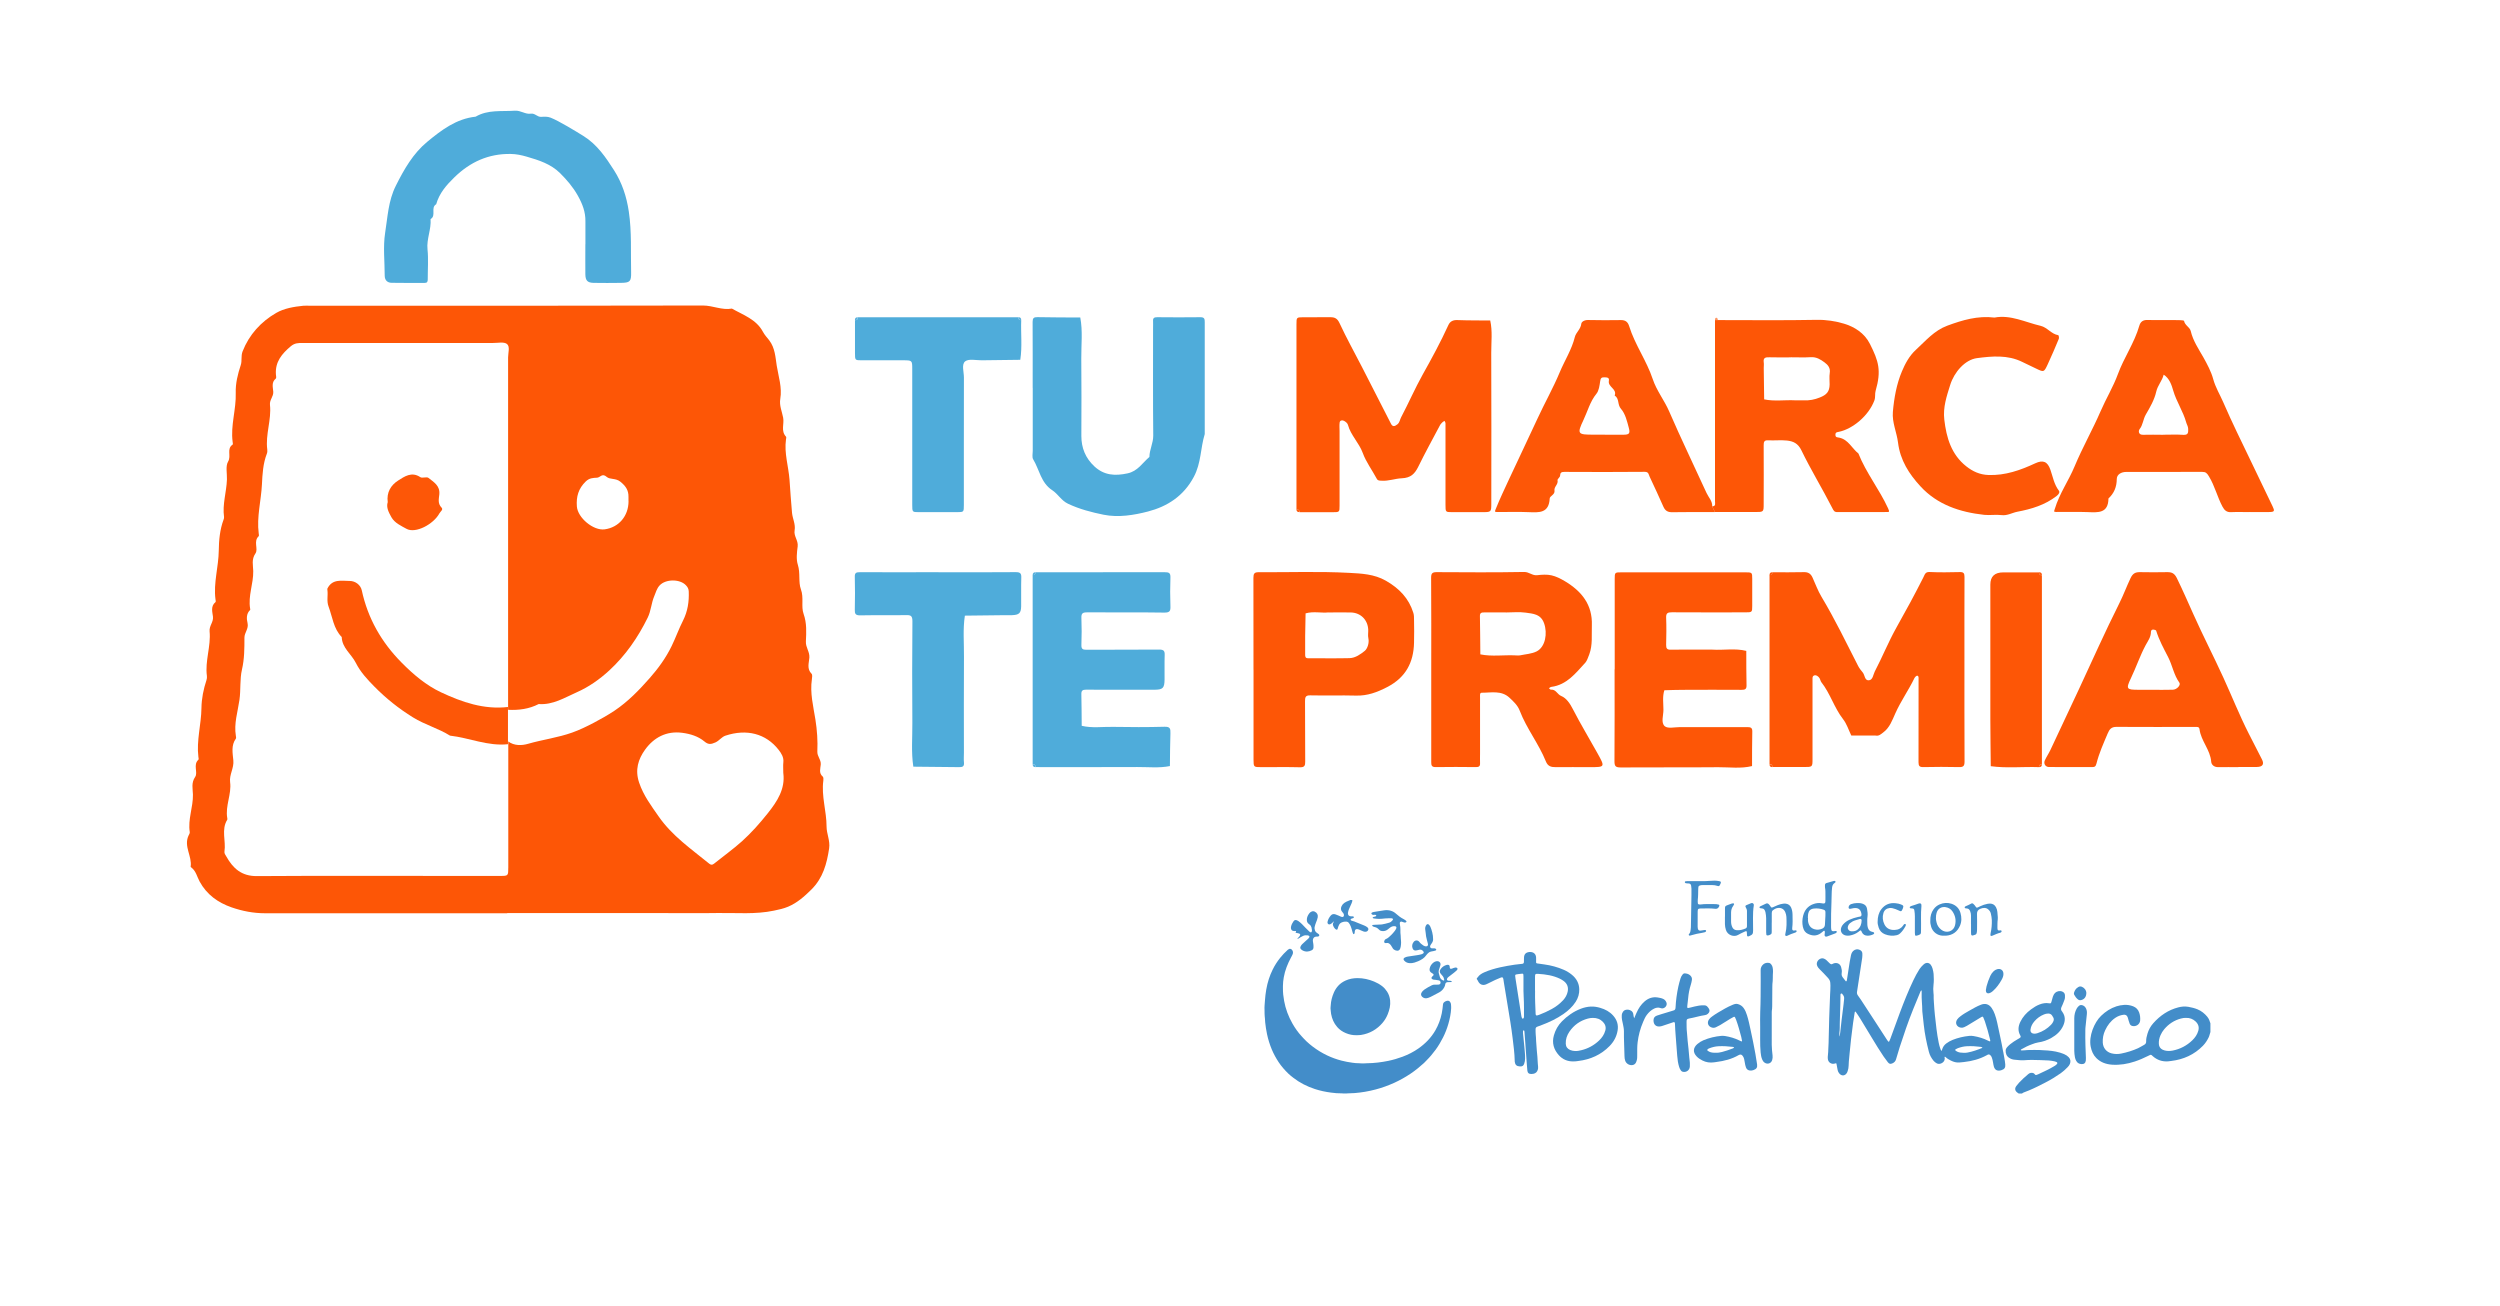<svg width="155" height="81" viewBox="0 0 155 81" fill="none" xmlns="http://www.w3.org/2000/svg">
<path d="M31.447 56.622C26.444 56.622 21.44 56.622 16.434 56.622C15.716 56.622 15.029 56.488 14.363 56.258C13.516 55.964 12.817 55.466 12.378 54.656C12.219 54.367 12.155 54.017 11.88 53.798C11.858 53.779 11.817 53.754 11.821 53.735C11.917 53.088 11.386 52.483 11.683 51.821C11.717 51.747 11.776 51.662 11.765 51.591C11.639 50.8 11.977 50.049 11.962 49.265C11.955 48.908 11.843 48.544 12.1 48.169C12.289 47.89 11.955 47.418 12.3 47.103C12.33 47.077 12.311 46.987 12.3 46.928C12.174 45.906 12.479 44.91 12.49 43.896C12.497 43.313 12.616 42.729 12.802 42.165C12.828 42.087 12.839 41.994 12.828 41.912C12.702 40.976 13.085 40.073 12.995 39.144C12.962 38.798 13.241 38.579 13.204 38.237C13.17 37.944 13.047 37.587 13.36 37.331C13.389 37.308 13.371 37.215 13.36 37.16C13.226 36.138 13.553 35.146 13.564 34.128C13.572 33.496 13.631 32.835 13.861 32.218C13.88 32.166 13.899 32.106 13.891 32.054C13.78 31.267 14.043 30.509 14.07 29.732C14.084 29.353 13.973 28.9 14.144 28.614C14.352 28.265 14.032 27.826 14.423 27.566C14.449 27.547 14.434 27.451 14.423 27.395C14.289 26.373 14.649 25.381 14.616 24.359C14.597 23.776 14.742 23.193 14.928 22.632C15.017 22.357 14.928 22.078 15.04 21.788C15.452 20.737 16.184 19.945 17.129 19.399C17.616 19.117 18.221 19.016 18.805 18.957C18.95 18.942 19.102 18.957 19.247 18.957C27.362 18.957 35.472 18.964 43.587 18.942C44.2 18.942 44.765 19.247 45.378 19.132C46.077 19.529 46.887 19.797 47.296 20.562C47.404 20.766 47.564 20.937 47.69 21.097C48.058 21.576 48.077 22.163 48.158 22.676C48.266 23.345 48.497 24.025 48.378 24.727C48.307 25.14 48.482 25.508 48.556 25.898C48.63 26.284 48.4 26.715 48.731 27.072C48.761 27.102 48.742 27.187 48.731 27.246C48.612 28.094 48.887 28.911 48.95 29.743C49.002 30.427 49.039 31.118 49.106 31.802C49.14 32.158 49.333 32.504 49.266 32.883C49.203 33.24 49.5 33.511 49.456 33.875C49.407 34.254 49.355 34.674 49.467 35.02C49.63 35.532 49.489 36.082 49.656 36.539C49.85 37.067 49.656 37.598 49.824 38.066C50.028 38.642 49.991 39.207 49.965 39.775C49.946 40.14 50.206 40.403 50.181 40.771C50.158 41.094 50.01 41.47 50.318 41.774C50.377 41.834 50.352 42.001 50.337 42.116C50.21 42.963 50.426 43.796 50.556 44.613C50.66 45.278 50.705 45.932 50.675 46.586C50.66 46.906 50.913 47.095 50.887 47.404C50.868 47.645 50.753 47.931 51.009 48.147C51.058 48.188 51.058 48.31 51.047 48.392C50.916 49.358 51.247 50.287 51.247 51.249C51.247 51.691 51.478 52.13 51.407 52.594C51.266 53.545 51.024 54.445 50.299 55.158C49.868 55.585 49.426 55.975 48.868 56.213C48.59 56.332 48.292 56.395 47.987 56.459C46.828 56.704 45.664 56.589 44.505 56.607C43.349 56.626 42.196 56.611 41.04 56.611H31.447V56.622ZM31.499 45.962C31.885 46.255 32.368 46.226 32.748 46.114C33.651 45.854 34.591 45.735 35.476 45.419C35.937 45.256 36.383 45.037 36.818 44.81C37.256 44.58 37.691 44.334 38.104 44.059C38.933 43.502 39.628 42.785 40.278 42.046C40.81 41.444 41.286 40.79 41.646 40.047C41.899 39.526 42.089 38.984 42.349 38.475C42.639 37.895 42.728 37.301 42.702 36.666C42.694 36.502 42.635 36.402 42.531 36.29C42.155 35.885 41.267 35.893 40.895 36.298C40.717 36.491 40.661 36.732 40.565 36.959C40.379 37.39 40.367 37.869 40.156 38.297C39.55 39.526 38.788 40.634 37.773 41.57C37.167 42.127 36.498 42.596 35.758 42.922C35.008 43.253 34.279 43.718 33.398 43.651C32.803 43.959 32.164 44.041 31.502 44.008V43.829C31.502 36.606 31.502 29.383 31.502 22.16C31.502 21.874 31.636 21.48 31.428 21.324C31.235 21.179 30.867 21.268 30.573 21.264C28.291 21.264 26.012 21.264 23.73 21.264C22.072 21.264 20.415 21.264 18.753 21.264C18.497 21.264 18.273 21.264 18.032 21.465C17.478 21.933 17.054 22.431 17.106 23.208C17.114 23.297 17.143 23.43 17.103 23.468C16.813 23.702 16.924 24.018 16.943 24.289C16.961 24.593 16.705 24.783 16.738 25.106C16.839 26.031 16.448 26.938 16.571 27.874C16.582 27.956 16.575 28.053 16.545 28.127C16.307 28.74 16.27 29.401 16.24 30.037C16.188 31.051 15.909 32.047 16.04 33.069C16.047 33.128 16.066 33.214 16.04 33.243C15.694 33.559 16.028 34.035 15.839 34.31C15.579 34.685 15.694 35.049 15.701 35.406C15.716 36.19 15.374 36.94 15.508 37.732C15.512 37.762 15.523 37.806 15.508 37.817C15.263 38.051 15.285 38.367 15.348 38.631C15.43 38.984 15.151 39.222 15.155 39.538C15.155 40.199 15.155 40.849 15.002 41.511C14.861 42.116 14.936 42.759 14.846 43.391C14.742 44.123 14.497 44.858 14.623 45.62C14.634 45.676 14.649 45.758 14.623 45.795C14.319 46.215 14.426 46.701 14.467 47.144C14.516 47.627 14.207 48.024 14.267 48.492C14.367 49.246 13.954 49.967 14.092 50.729C14.096 50.759 14.103 50.796 14.092 50.818C13.702 51.446 14.018 52.137 13.917 52.787C13.899 52.914 13.969 52.995 14.029 53.096C14.445 53.839 14.973 54.322 15.917 54.318C19.857 54.292 23.793 54.307 27.733 54.307C28.83 54.307 29.926 54.307 31.019 54.307C31.51 54.307 31.514 54.303 31.514 53.772C31.514 51.227 31.514 48.682 31.514 46.136V45.958L31.499 45.962ZM48.564 47.942C48.564 47.678 48.545 47.47 48.567 47.266C48.605 46.954 48.441 46.705 48.281 46.497C47.482 45.468 46.281 45.182 44.984 45.609C44.742 45.687 44.601 45.917 44.36 46.029C44.073 46.159 43.91 46.17 43.676 45.973C43.285 45.646 42.802 45.501 42.3 45.434C41.315 45.304 40.535 45.728 39.992 46.482C39.572 47.069 39.356 47.727 39.628 48.529C39.899 49.325 40.367 49.945 40.832 50.614C41.672 51.825 42.858 52.639 43.969 53.545C44.077 53.635 44.166 53.635 44.274 53.545C44.85 53.081 45.456 52.65 46.006 52.156C46.586 51.632 47.106 51.045 47.597 50.428C48.203 49.67 48.686 48.908 48.567 47.946L48.564 47.942ZM38.966 31.073C38.966 30.984 38.966 30.895 38.966 30.81C38.974 30.401 38.803 30.141 38.464 29.866C38.171 29.628 37.818 29.747 37.613 29.565C37.334 29.316 37.212 29.606 37.022 29.617C36.762 29.632 36.543 29.632 36.316 29.851C35.859 30.293 35.721 30.795 35.766 31.401C35.818 32.103 36.788 32.913 37.487 32.82C38.368 32.701 38.966 31.995 38.97 31.077L38.966 31.073Z" fill="#FD5606"/>
<path d="M109.889 35.48C110.54 35.48 111.19 35.491 111.841 35.473C112.116 35.465 112.272 35.577 112.376 35.807C112.558 36.205 112.707 36.625 112.93 36.996C113.766 38.39 114.469 39.85 115.205 41.291C115.286 41.451 115.391 41.57 115.495 41.7C115.625 41.864 115.606 42.202 115.87 42.179C116.119 42.157 116.138 41.827 116.234 41.637C116.703 40.742 117.082 39.794 117.576 38.913C118.156 37.884 118.721 36.844 119.253 35.789C119.342 35.61 119.368 35.45 119.643 35.465C120.264 35.495 120.884 35.484 121.505 35.469C121.743 35.462 121.799 35.543 121.799 35.77C121.791 37.427 121.795 39.081 121.795 40.738C121.795 42.897 121.791 45.055 121.802 47.214C121.802 47.478 121.739 47.567 121.464 47.56C120.724 47.541 119.985 47.545 119.245 47.56C119.015 47.563 118.948 47.493 118.948 47.262C118.955 45.694 118.951 44.126 118.951 42.558C118.951 42.41 118.951 42.261 118.951 42.116C118.951 42.031 118.97 41.912 118.873 41.893C118.821 41.882 118.725 41.979 118.691 42.049C118.334 42.792 117.851 43.465 117.513 44.223C117.323 44.643 117.164 45.118 116.751 45.419C116.606 45.527 116.491 45.646 116.29 45.605C116.234 45.594 116.171 45.605 116.112 45.605H114.781C114.614 45.26 114.498 44.877 114.268 44.584C113.718 43.877 113.476 42.993 112.922 42.295C112.867 42.228 112.859 42.09 112.777 42.001C112.692 41.908 112.599 41.838 112.473 41.879C112.383 41.908 112.372 42.005 112.376 42.098C112.38 42.306 112.376 42.51 112.376 42.718C112.376 44.167 112.376 45.616 112.376 47.066C112.376 47.552 112.372 47.556 111.841 47.556C111.19 47.556 110.54 47.556 109.889 47.556C109.893 47.433 109.834 47.374 109.711 47.378V35.651C109.834 35.655 109.893 35.595 109.889 35.473V35.48Z" fill="#FD5606"/>
<path d="M80.381 31.571C80.381 27.752 80.381 23.936 80.381 20.116C80.381 19.678 80.385 19.674 80.782 19.67C81.344 19.667 81.909 19.674 82.47 19.667C82.76 19.663 82.92 19.745 83.057 20.046C83.485 20.967 83.979 21.855 84.444 22.758C85.046 23.928 85.644 25.102 86.243 26.277C86.339 26.466 86.466 26.448 86.637 26.31C86.789 26.188 86.793 26.009 86.871 25.868C87.332 24.995 87.726 24.084 88.205 23.226C88.77 22.219 89.32 21.205 89.8 20.153C89.908 19.919 90.094 19.834 90.361 19.845C91.038 19.871 91.718 19.864 92.394 19.871C92.543 20.54 92.454 21.216 92.457 21.885C92.469 24.991 92.465 28.101 92.461 31.211C92.461 31.75 92.457 31.753 91.889 31.753C91.268 31.753 90.644 31.753 90.023 31.753C89.625 31.753 89.621 31.746 89.621 31.308C89.621 29.769 89.621 28.227 89.621 26.689C89.621 26.541 89.625 26.392 89.621 26.247C89.621 26.195 89.581 26.147 89.562 26.095C89.521 26.121 89.473 26.139 89.439 26.173C89.38 26.232 89.313 26.295 89.276 26.37C88.826 27.22 88.361 28.064 87.938 28.926C87.718 29.375 87.469 29.632 86.904 29.654C86.495 29.669 86.079 29.84 85.644 29.803C85.533 29.795 85.429 29.814 85.358 29.68C85.072 29.145 84.696 28.647 84.492 28.086C84.261 27.454 83.745 26.986 83.57 26.336C83.544 26.236 83.425 26.143 83.325 26.091C83.224 26.039 83.076 26.05 83.057 26.202C83.035 26.377 83.053 26.555 83.053 26.734C83.053 28.272 83.053 29.814 83.053 31.352C83.053 31.753 83.046 31.757 82.611 31.757C81.931 31.757 81.247 31.757 80.567 31.757C80.57 31.635 80.511 31.575 80.388 31.579L80.381 31.571Z" fill="#FD5606"/>
<path d="M88.737 41.488C88.737 39.597 88.744 37.706 88.73 35.811C88.73 35.536 88.815 35.473 89.079 35.473C90.882 35.484 92.688 35.495 94.491 35.462C94.803 35.454 95.004 35.699 95.305 35.662C95.595 35.629 95.907 35.607 96.19 35.67C96.476 35.733 96.758 35.878 97.015 36.03C98.052 36.647 98.743 37.487 98.695 38.776C98.672 39.378 98.754 39.98 98.535 40.571C98.468 40.749 98.383 40.987 98.293 41.083C97.699 41.726 97.149 42.462 96.178 42.588C96.126 42.596 96.082 42.64 96.033 42.67C96.074 42.703 96.119 42.763 96.16 42.759C96.465 42.729 96.55 43.053 96.799 43.153C97.111 43.279 97.342 43.617 97.52 43.97C97.996 44.899 98.542 45.795 99.048 46.709C99.52 47.56 99.516 47.563 98.58 47.563C97.87 47.563 97.16 47.556 96.45 47.563C96.167 47.567 95.963 47.508 95.844 47.207C95.402 46.111 94.647 45.17 94.223 44.063C94.093 43.725 93.84 43.495 93.591 43.261C93.086 42.789 92.454 42.952 91.863 42.949C91.733 42.949 91.763 43.131 91.763 43.242C91.763 44.394 91.763 45.55 91.763 46.701C91.763 46.909 91.755 47.117 91.763 47.322C91.774 47.523 91.677 47.56 91.499 47.56C90.67 47.552 89.841 47.545 89.016 47.56C88.755 47.563 88.737 47.448 88.737 47.244C88.741 45.323 88.737 43.402 88.737 41.477V41.488ZM93.361 37.97C92.919 37.97 92.476 37.973 92.034 37.97C91.87 37.97 91.751 37.981 91.755 38.193C91.77 38.984 91.774 39.779 91.781 40.571C92.506 40.719 93.238 40.597 93.967 40.634C94.056 40.638 94.145 40.649 94.231 40.634C94.584 40.559 94.967 40.541 95.275 40.385C95.818 40.106 95.955 39.263 95.732 38.642C95.524 38.059 95.037 38.051 94.595 37.984C94.19 37.925 93.77 37.973 93.357 37.973L93.361 37.97Z" fill="#FD5606"/>
<path d="M106.155 31.393C106.396 31.393 106.33 31.204 106.33 31.077C106.333 29.929 106.33 28.777 106.33 27.629V19.845H106.508C108.552 19.845 110.593 19.871 112.637 19.83C113.225 19.819 113.812 19.912 114.329 20.068C114.964 20.261 115.592 20.636 115.938 21.328C116.477 22.398 116.652 22.974 116.288 24.233C116.232 24.423 116.288 24.612 116.213 24.824C115.856 25.782 114.864 26.593 114.02 26.771C113.897 26.797 113.793 26.793 113.797 26.96C113.797 27.135 113.92 27.109 114.035 27.135C114.6 27.254 114.816 27.8 115.221 28.116C115.7 29.323 116.525 30.345 117.064 31.523C117.172 31.761 117.12 31.746 116.949 31.746C115.942 31.746 114.935 31.746 113.927 31.75C113.719 31.75 113.689 31.668 113.593 31.482C112.979 30.282 112.273 29.13 111.686 27.919C111.474 27.48 111.173 27.354 110.783 27.313C110.403 27.273 110.013 27.321 109.63 27.299C109.374 27.284 109.348 27.402 109.348 27.611C109.355 28.826 109.352 30.037 109.348 31.252C109.348 31.742 109.344 31.746 108.813 31.746C107.984 31.746 107.155 31.746 106.326 31.746C106.266 31.627 106.207 31.508 106.147 31.389L106.155 31.393ZM111.046 22.156C110.604 22.156 110.158 22.167 109.716 22.152C109.478 22.145 109.307 22.163 109.352 22.468C109.37 22.583 109.352 22.702 109.352 22.821C109.359 23.468 109.37 24.114 109.378 24.761C110.017 24.895 110.66 24.787 111.303 24.82C111.481 24.828 111.656 24.813 111.835 24.82C112.18 24.839 112.504 24.776 112.827 24.645C113.254 24.478 113.429 24.281 113.437 23.839C113.44 23.602 113.407 23.364 113.444 23.133C113.496 22.821 113.336 22.624 113.121 22.468C112.875 22.286 112.619 22.126 112.277 22.145C111.864 22.171 111.452 22.152 111.035 22.152L111.046 22.156Z" fill="#FD5606"/>
<path d="M64.026 24.044C64.026 22.684 64.03 21.32 64.022 19.96C64.022 19.726 64.089 19.659 64.32 19.663C65.204 19.681 66.093 19.681 66.977 19.685C67.137 20.529 67.033 21.383 67.04 22.23C67.059 23.828 67.048 25.426 67.044 27.027C67.044 27.774 67.301 28.402 67.851 28.915C68.453 29.476 69.133 29.517 69.906 29.349C70.542 29.216 70.832 28.695 71.263 28.331C71.267 27.878 71.505 27.473 71.501 27.005C71.479 24.787 71.49 22.565 71.49 20.347C71.49 20.198 71.497 20.049 71.49 19.904C71.475 19.704 71.575 19.667 71.754 19.667C72.642 19.674 73.53 19.681 74.419 19.667C74.686 19.663 74.694 19.785 74.694 19.986C74.69 22.294 74.694 24.605 74.694 26.912C74.426 27.782 74.478 28.703 74.017 29.565C73.378 30.769 72.359 31.404 71.177 31.713C70.304 31.939 69.341 32.099 68.423 31.913C67.676 31.761 66.929 31.568 66.219 31.233C65.795 31.033 65.595 30.624 65.234 30.39C64.535 29.933 64.442 29.115 64.056 28.476C63.978 28.346 64.03 28.131 64.03 27.956C64.03 26.652 64.03 25.352 64.03 24.047L64.026 24.044Z" fill="#4FACDA"/>
<path d="M100.112 41.492C100.112 39.627 100.112 37.762 100.112 35.896C100.112 35.488 100.119 35.484 100.546 35.484C103.093 35.484 105.642 35.484 108.189 35.484C108.631 35.484 108.638 35.488 108.638 35.882C108.642 36.443 108.642 37.007 108.638 37.568C108.638 37.962 108.631 37.966 108.189 37.966C106.68 37.966 105.167 37.973 103.658 37.962C103.405 37.962 103.29 38.007 103.301 38.293C103.323 38.854 103.316 39.419 103.301 39.98C103.297 40.206 103.357 40.288 103.594 40.281C104.275 40.266 104.959 40.277 105.639 40.277C105.817 40.277 105.996 40.27 106.17 40.277C106.869 40.322 107.575 40.181 108.27 40.355C108.27 41.065 108.27 41.775 108.285 42.484C108.293 42.733 108.189 42.77 107.977 42.77C106.761 42.763 105.546 42.763 104.334 42.77C103.951 42.77 103.572 42.785 103.189 42.796C103.063 43.197 103.133 43.61 103.133 44.015C103.133 44.361 102.966 44.81 103.215 45.026C103.405 45.189 103.832 45.081 104.156 45.081C105.55 45.081 106.94 45.085 108.334 45.081C108.545 45.081 108.65 45.115 108.642 45.367C108.624 46.077 108.631 46.787 108.627 47.496C107.932 47.667 107.226 47.563 106.527 47.567C104.513 47.586 102.498 47.567 100.483 47.582C100.156 47.582 100.097 47.496 100.097 47.188C100.112 45.293 100.104 43.398 100.104 41.503L100.112 41.492Z" fill="#FD5606"/>
<path d="M106.511 19.845H106.332C106.325 19.759 106.344 19.681 106.451 19.704C106.481 19.711 106.492 19.797 106.511 19.845Z" fill="#FE9663"/>
<path d="M64.204 35.48C66.869 35.48 69.538 35.48 72.203 35.477C72.448 35.477 72.578 35.502 72.567 35.8C72.545 36.391 72.545 36.985 72.567 37.576C72.578 37.869 72.537 37.984 72.192 37.981C70.593 37.955 68.991 37.977 67.393 37.966C67.129 37.966 67.036 38.029 67.047 38.304C67.07 38.865 67.066 39.43 67.047 39.991C67.04 40.229 67.122 40.285 67.348 40.285C68.858 40.277 70.37 40.285 71.879 40.273C72.166 40.273 72.221 40.374 72.21 40.626C72.192 41.128 72.21 41.633 72.203 42.135C72.195 42.651 72.103 42.755 71.612 42.763C70.961 42.77 70.307 42.763 69.657 42.763C68.887 42.763 68.118 42.77 67.345 42.759C67.118 42.759 67.036 42.815 67.044 43.053C67.062 43.703 67.058 44.349 67.066 45C67.701 45.152 68.348 45.055 68.991 45.066C70.058 45.085 71.125 45.089 72.192 45.059C72.541 45.048 72.578 45.17 72.567 45.464C72.541 46.14 72.545 46.82 72.534 47.496C71.865 47.63 71.188 47.552 70.515 47.556C68.412 47.567 66.308 47.56 64.204 47.56C64.207 47.437 64.148 47.378 64.025 47.381V35.655C64.148 35.659 64.207 35.599 64.204 35.477V35.48Z" fill="#4FACDA"/>
<path d="M138.779 47.563C138.363 47.563 137.95 47.556 137.534 47.563C137.285 47.571 137.11 47.422 137.095 47.229C137.039 46.486 136.463 45.94 136.37 45.215C136.348 45.048 136.222 45.07 136.106 45.07C134.478 45.07 132.847 45.078 131.218 45.066C130.902 45.066 130.787 45.211 130.672 45.486C130.416 46.092 130.144 46.694 129.984 47.329C129.936 47.519 129.88 47.56 129.706 47.56C128.817 47.552 127.929 47.56 127.041 47.556C126.825 47.556 126.687 47.359 126.777 47.151C126.877 46.924 127.022 46.72 127.126 46.497C127.721 45.234 128.315 43.97 128.906 42.703C129.728 40.938 130.516 39.162 131.389 37.423C131.646 36.911 131.847 36.368 132.092 35.848C132.233 35.551 132.393 35.469 132.683 35.473C133.244 35.484 133.809 35.484 134.37 35.473C134.66 35.469 134.82 35.551 134.965 35.844C135.326 36.584 135.657 37.338 135.991 38.085C136.582 39.411 137.251 40.701 137.853 42.02C138.377 43.164 138.842 44.338 139.411 45.46C139.686 45.999 139.957 46.538 140.236 47.073C140.4 47.385 140.277 47.548 139.931 47.552C139.545 47.556 139.162 47.552 138.775 47.552L138.779 47.563ZM133.385 42.767C133.828 42.767 134.274 42.778 134.716 42.763C134.969 42.755 135.225 42.473 135.121 42.324C134.776 41.845 134.69 41.258 134.426 40.745C134.151 40.21 133.861 39.682 133.683 39.103C133.672 39.069 133.59 39.047 133.538 39.036C133.43 39.01 133.359 39.081 133.359 39.17C133.359 39.501 133.174 39.735 133.025 40.01C132.679 40.66 132.445 41.362 132.125 42.031C131.791 42.733 131.847 42.763 132.586 42.767C132.854 42.767 133.118 42.767 133.385 42.767Z" fill="#FD5707"/>
<path d="M106.154 31.393C106.214 31.512 106.273 31.631 106.333 31.75C105.444 31.75 104.556 31.739 103.667 31.757C103.392 31.761 103.236 31.653 103.132 31.419C102.853 30.795 102.571 30.171 102.277 29.554C102.207 29.401 102.222 29.253 101.965 29.253C100.307 29.271 98.649 29.264 96.992 29.257C96.809 29.257 96.731 29.301 96.724 29.498C96.72 29.595 96.549 29.699 96.568 29.777C96.624 30.037 96.341 30.174 96.378 30.416C96.419 30.669 96.088 30.747 96.081 30.906C96.036 31.828 95.423 31.779 94.773 31.753C94.122 31.724 93.472 31.75 92.817 31.746C92.643 31.746 92.684 31.694 92.739 31.553C92.992 30.918 93.29 30.301 93.576 29.68C94.152 28.439 94.747 27.206 95.319 25.965C95.765 24.995 96.297 24.058 96.705 23.078C97.01 22.349 97.449 21.673 97.642 20.889C97.709 20.614 98.003 20.413 98.04 20.075C98.055 19.942 98.248 19.834 98.464 19.841C99.144 19.86 99.824 19.852 100.504 19.845C100.772 19.845 100.924 19.953 101.006 20.217C101.363 21.372 102.091 22.36 102.474 23.516C102.705 24.211 103.188 24.817 103.482 25.493C104.221 27.198 105.032 28.874 105.805 30.564C105.931 30.84 106.173 31.062 106.158 31.397L106.154 31.393ZM99.504 26.953C99.887 26.953 100.27 26.953 100.653 26.953C100.999 26.949 101.08 26.886 100.991 26.544C100.88 26.128 100.772 25.652 100.501 25.348C100.266 25.084 100.411 24.709 100.11 24.523C100.274 24.11 99.675 23.999 99.75 23.609C99.791 23.397 99.627 23.401 99.471 23.393C99.285 23.386 99.237 23.453 99.211 23.639C99.17 23.906 99.136 24.222 98.977 24.415C98.582 24.898 98.434 25.496 98.177 26.035C97.757 26.919 97.824 26.949 98.794 26.949C99.029 26.949 99.266 26.949 99.501 26.949L99.504 26.953Z" fill="#FD5707"/>
<path d="M139.481 31.75C139.098 31.75 138.712 31.735 138.329 31.753C138.054 31.768 137.916 31.638 137.794 31.412C137.47 30.806 137.318 30.13 136.954 29.535C136.827 29.323 136.753 29.257 136.534 29.257C134.965 29.264 133.396 29.257 131.828 29.26C131.519 29.26 131.244 29.413 131.24 29.695C131.237 30.189 131.077 30.579 130.724 30.906C130.716 31.839 130.073 31.776 129.43 31.75C128.78 31.724 128.129 31.75 127.479 31.742C127.3 31.742 127.36 31.683 127.401 31.545C127.683 30.605 128.256 29.806 128.627 28.911C129.111 27.748 129.739 26.648 130.237 25.496C130.575 24.716 131.021 23.984 131.311 23.193C131.69 22.16 132.337 21.253 132.638 20.194C132.712 19.942 132.872 19.83 133.151 19.838C133.712 19.856 134.274 19.838 134.839 19.845C135.039 19.845 135.404 19.845 135.411 19.897C135.467 20.183 135.772 20.283 135.827 20.529C135.969 21.134 136.31 21.628 136.612 22.16C136.849 22.583 137.095 23.048 137.217 23.497C137.359 24.021 137.634 24.46 137.838 24.932C138.381 26.188 138.99 27.414 139.581 28.647C140.016 29.561 140.459 30.472 140.897 31.386C141.042 31.683 141.016 31.739 140.719 31.746C140.306 31.753 139.89 31.746 139.477 31.746L139.481 31.75ZM134.117 26.953C134.534 26.953 134.946 26.931 135.359 26.96C135.682 26.983 135.675 26.804 135.667 26.585C135.664 26.436 135.578 26.318 135.545 26.191C135.355 25.5 134.939 24.906 134.738 24.211C134.645 23.888 134.508 23.453 134.147 23.23C134.058 23.609 133.775 23.888 133.686 24.285C133.575 24.783 133.3 25.259 133.043 25.697C132.869 25.994 132.869 26.34 132.653 26.611C132.579 26.704 132.567 26.968 132.872 26.957C133.285 26.942 133.701 26.957 134.114 26.957L134.117 26.953Z" fill="#FD5707"/>
<path d="M77.716 41.511C77.716 39.616 77.719 37.721 77.712 35.826C77.712 35.566 77.768 35.473 78.046 35.477C79.912 35.488 81.782 35.417 83.644 35.517C84.395 35.558 85.198 35.588 85.923 36.004C86.748 36.476 87.346 37.089 87.629 38.003C87.674 38.152 87.666 38.289 87.67 38.427C87.681 38.899 87.681 39.374 87.67 39.846C87.644 41.083 87.146 42.012 85.997 42.603C85.38 42.923 84.778 43.145 84.079 43.127C83.131 43.101 82.183 43.134 81.236 43.112C80.938 43.105 80.912 43.231 80.912 43.476C80.923 44.721 80.912 45.962 80.923 47.207C80.923 47.452 80.897 47.578 80.6 47.571C79.801 47.548 79.002 47.567 78.203 47.563C77.727 47.563 77.723 47.56 77.719 47.106C77.719 45.241 77.719 43.376 77.719 41.511H77.716ZM82.355 37.97C81.934 38.018 81.433 37.888 80.946 38.029C80.935 38.497 80.923 38.965 80.92 39.434C80.916 39.816 80.92 40.203 80.92 40.586C80.92 40.712 80.931 40.812 81.102 40.812C81.96 40.808 82.815 40.827 83.674 40.805C84.042 40.794 84.365 40.556 84.622 40.348C84.767 40.229 84.908 39.876 84.838 39.567C84.8 39.4 84.838 39.214 84.83 39.036C84.8 38.43 84.365 37.992 83.76 37.973C83.317 37.959 82.875 37.973 82.358 37.973L82.355 37.97Z" fill="#FD5606"/>
<path d="M36.296 15.141C36.296 14.669 36.292 14.194 36.296 13.722C36.304 13.142 36.118 12.655 35.828 12.135C35.523 11.589 35.144 11.154 34.724 10.734C34.151 10.166 33.412 9.932 32.657 9.713C32.323 9.616 32.003 9.549 31.661 9.545C30.286 9.523 29.148 10.043 28.171 10.995C27.676 11.477 27.234 11.983 27.044 12.663C26.68 12.874 27.067 13.372 26.695 13.584C26.747 14.22 26.439 14.814 26.506 15.464C26.569 16.081 26.517 16.705 26.52 17.329C26.52 17.467 26.48 17.545 26.323 17.541C25.643 17.538 24.959 17.549 24.279 17.534C24.023 17.53 23.855 17.378 23.852 17.099C23.852 16.211 23.744 15.305 23.878 14.439C24.034 13.462 24.071 12.455 24.539 11.522C25.052 10.497 25.61 9.516 26.494 8.787C27.372 8.063 28.29 7.361 29.49 7.234C30.252 6.785 31.096 6.922 31.918 6.863C32.289 6.837 32.572 7.101 32.91 7.048C33.17 7.008 33.304 7.257 33.549 7.245C33.743 7.234 33.936 7.216 34.144 7.297C34.661 7.502 35.705 8.141 36.166 8.427C37.025 8.958 37.564 9.765 38.077 10.567C38.564 11.333 38.85 12.187 38.987 13.123C39.173 14.379 39.099 15.624 39.129 16.872C39.143 17.463 39.058 17.53 38.489 17.538C37.928 17.545 37.363 17.549 36.802 17.538C36.426 17.53 36.296 17.393 36.292 17.006C36.285 16.386 36.292 15.762 36.292 15.141H36.296Z" fill="#4FACDA"/>
<path d="M123.662 19.689C124.658 19.5 125.565 19.979 126.52 20.202C126.933 20.298 127.182 20.715 127.613 20.781C127.639 20.785 127.672 20.945 127.646 21.008C127.427 21.539 127.2 22.067 126.959 22.587C126.728 23.085 126.717 23.081 126.26 22.862C125.962 22.721 125.665 22.58 125.371 22.435C124.472 21.993 123.502 22.082 122.572 22.204C121.833 22.301 121.164 23.066 120.915 23.858C120.695 24.556 120.457 25.255 120.547 26.017C120.677 27.139 120.982 28.179 121.907 28.911C122.297 29.22 122.736 29.431 123.282 29.45C124.331 29.487 125.264 29.153 126.185 28.725C126.672 28.499 126.947 28.614 127.126 29.127C127.278 29.565 127.353 30.033 127.65 30.42C127.724 30.516 127.646 30.646 127.512 30.75C126.791 31.311 125.944 31.564 125.078 31.727C124.751 31.791 124.453 31.984 124.089 31.936C123.74 31.891 123.375 31.958 123.026 31.921C121.517 31.757 120.112 31.293 119.064 30.148C118.365 29.39 117.811 28.536 117.677 27.436C117.599 26.808 117.302 26.191 117.358 25.541C117.432 24.679 117.588 23.809 117.919 23.026C118.112 22.565 118.372 22.067 118.781 21.692C119.391 21.134 119.915 20.495 120.736 20.191C121.677 19.845 122.613 19.563 123.658 19.689H123.662Z" fill="#FD5707"/>
<path d="M58.19 35.48C59.789 35.48 61.383 35.488 62.982 35.473C63.257 35.473 63.331 35.554 63.32 35.818C63.301 36.409 63.32 37 63.312 37.591C63.305 38.018 63.182 38.126 62.736 38.141C62.588 38.144 62.439 38.141 62.294 38.141C61.469 38.152 60.647 38.159 59.822 38.17C59.692 39.017 59.774 39.868 59.766 40.719C59.752 42.7 59.763 44.68 59.763 46.66C59.763 46.868 59.744 47.077 59.766 47.281C59.792 47.537 59.662 47.563 59.454 47.563C58.51 47.548 57.57 47.545 56.626 47.534C56.488 46.627 56.574 45.717 56.566 44.81C56.551 42.711 56.551 40.611 56.57 38.516C56.57 38.178 56.469 38.129 56.168 38.137C55.221 38.155 54.276 38.133 53.328 38.152C53.042 38.155 52.99 38.055 52.998 37.799C53.013 37.119 53.016 36.439 52.998 35.759C52.99 35.506 53.098 35.477 53.31 35.477C54.938 35.484 56.562 35.477 58.19 35.477V35.48Z" fill="#4FACDA"/>
<path d="M53.184 19.67H63.138C63.134 19.793 63.193 19.852 63.316 19.849C63.283 20.666 63.387 21.491 63.257 22.308C62.461 22.32 61.666 22.327 60.87 22.338C60.521 22.342 60.071 22.23 59.844 22.401C59.599 22.591 59.766 23.063 59.763 23.408C59.755 26.039 59.763 28.673 59.759 31.304C59.759 31.746 59.755 31.75 59.358 31.753C58.558 31.757 57.759 31.757 56.96 31.753C56.566 31.753 56.559 31.746 56.559 31.304C56.559 29.234 56.559 27.165 56.559 25.095C56.559 24.356 56.559 23.616 56.559 22.877C56.559 22.342 56.555 22.338 55.982 22.338C55.124 22.338 54.265 22.338 53.41 22.338C53.013 22.338 53.009 22.331 53.009 21.892C53.009 21.212 53.009 20.532 53.009 19.852C53.132 19.856 53.191 19.797 53.187 19.674L53.184 19.67Z" fill="#4FACDA"/>
<path d="M126.598 35.659V47.385C126.475 47.381 126.416 47.441 126.42 47.563C125.423 47.526 124.42 47.641 123.427 47.504C123.42 46.53 123.401 45.561 123.401 44.587C123.401 41.808 123.401 39.025 123.401 36.246C123.401 35.74 123.669 35.488 124.204 35.488C124.944 35.488 125.684 35.488 126.423 35.488C126.42 35.61 126.479 35.67 126.602 35.666L126.598 35.659Z" fill="#FD5606"/>
<path d="M126.419 47.563C126.415 47.441 126.475 47.381 126.598 47.385C126.601 47.508 126.542 47.567 126.419 47.563Z" fill="#FD5707"/>
<path d="M109.89 35.48C109.893 35.603 109.834 35.662 109.711 35.659C109.707 35.536 109.767 35.477 109.89 35.48Z" fill="#FD5707"/>
<path d="M53.182 19.67C53.186 19.793 53.127 19.852 53.004 19.849C53 19.726 53.06 19.667 53.182 19.67Z" fill="#57AFDC"/>
<path d="M126.598 35.659C126.475 35.662 126.415 35.603 126.419 35.48C126.542 35.477 126.601 35.536 126.598 35.659Z" fill="#FD5707"/>
<path d="M64.026 47.385C64.148 47.381 64.208 47.441 64.204 47.563C64.081 47.567 64.022 47.508 64.026 47.385Z" fill="#57AFDC"/>
<path d="M80.38 31.571C80.503 31.568 80.562 31.627 80.558 31.75C80.436 31.753 80.376 31.694 80.38 31.571Z" fill="#FD5707"/>
<path d="M109.711 47.385C109.834 47.381 109.893 47.441 109.89 47.563C109.767 47.567 109.707 47.508 109.711 47.385Z" fill="#FD5707"/>
<path d="M63.315 19.845C63.193 19.849 63.133 19.789 63.137 19.667C63.26 19.663 63.319 19.722 63.315 19.845Z" fill="#57AFDC"/>
<path d="M64.204 35.48C64.208 35.603 64.148 35.662 64.026 35.659C64.022 35.536 64.081 35.477 64.204 35.48Z" fill="#57AFDC"/>
<path d="M31.498 46.14C30.253 46.278 29.105 45.746 27.9 45.609C27.175 45.156 26.346 44.936 25.607 44.479C24.718 43.929 23.93 43.298 23.209 42.566C22.771 42.12 22.351 41.674 22.057 41.091C21.789 40.552 21.209 40.177 21.187 39.497C20.674 38.973 20.615 38.256 20.373 37.613C20.239 37.26 20.347 36.922 20.299 36.58C20.295 36.55 20.288 36.517 20.299 36.491C20.604 35.878 21.169 36.015 21.682 36.019C22.038 36.019 22.358 36.272 22.429 36.595C22.804 38.337 23.644 39.813 24.901 41.083C25.633 41.823 26.424 42.492 27.343 42.923C28.64 43.532 30.008 44.008 31.494 43.833V46.144L31.498 46.14Z" fill="#FD5707"/>
<path d="M24.041 31.14C23.952 30.52 24.246 30.074 24.681 29.795C25.075 29.546 25.521 29.22 26.06 29.584C26.182 29.665 26.454 29.543 26.562 29.628C26.885 29.888 27.29 30.104 27.238 30.65C27.212 30.918 27.123 31.218 27.379 31.475C27.498 31.598 27.305 31.713 27.242 31.831C26.874 32.508 25.759 33.099 25.201 32.786C24.874 32.604 24.465 32.426 24.264 32.062C24.105 31.772 23.934 31.464 24.038 31.137L24.041 31.14Z" fill="#FD5707"/>
<path d="M82.486 57.297C82.54 57.271 82.588 57.236 82.627 57.19C82.643 57.172 82.66 57.155 82.678 57.138C82.681 57.135 82.693 57.134 82.696 57.138C82.7 57.141 82.701 57.151 82.699 57.156C82.688 57.173 82.676 57.19 82.664 57.206C82.65 57.227 82.641 57.248 82.638 57.272C82.623 57.387 82.731 57.58 82.841 57.632C82.878 57.65 82.916 57.638 82.929 57.603C82.936 57.584 82.94 57.564 82.945 57.544C82.965 57.468 82.992 57.395 83.031 57.326C83.068 57.26 83.122 57.214 83.193 57.185C83.279 57.15 83.37 57.133 83.465 57.14C83.534 57.144 83.59 57.171 83.629 57.224C83.65 57.251 83.669 57.28 83.686 57.309C83.736 57.396 83.771 57.488 83.797 57.583C83.819 57.662 83.84 57.74 83.864 57.818C83.873 57.847 83.886 57.875 83.901 57.901C83.914 57.923 83.949 57.922 83.964 57.901C83.981 57.875 83.989 57.845 83.991 57.815C83.995 57.784 83.994 57.754 83.999 57.724C84.018 57.624 84.076 57.588 84.184 57.609C84.212 57.614 84.239 57.624 84.265 57.634C84.305 57.65 84.343 57.669 84.382 57.686C84.43 57.707 84.479 57.729 84.529 57.748C84.58 57.768 84.634 57.774 84.688 57.766C84.764 57.756 84.808 57.71 84.832 57.646C84.856 57.588 84.826 57.541 84.785 57.499C84.773 57.487 84.758 57.477 84.743 57.468C84.69 57.433 84.636 57.401 84.576 57.378C84.418 57.316 84.258 57.254 84.102 57.187C84.017 57.15 83.934 57.113 83.842 57.096C83.818 57.092 83.793 57.083 83.772 57.071C83.726 57.045 83.728 56.987 83.774 56.964C83.796 56.954 83.821 56.948 83.845 56.94C83.865 56.934 83.886 56.928 83.905 56.919C83.929 56.908 83.942 56.889 83.941 56.862C83.939 56.84 83.918 56.821 83.89 56.816C83.869 56.813 83.847 56.812 83.826 56.812C83.8 56.812 83.776 56.812 83.751 56.812C83.619 56.804 83.573 56.725 83.57 56.625C83.57 56.612 83.572 56.599 83.575 56.585C83.588 56.512 83.604 56.439 83.635 56.37C83.688 56.252 83.739 56.133 83.793 56.015C83.824 55.947 83.85 55.877 83.841 55.8H83.712C83.682 55.827 83.644 55.837 83.607 55.849C83.516 55.882 83.431 55.924 83.352 55.978C83.278 56.029 83.221 56.093 83.183 56.171C83.118 56.304 83.118 56.432 83.226 56.548C83.243 56.566 83.259 56.584 83.273 56.604C83.293 56.631 83.312 56.661 83.319 56.695C83.328 56.742 83.333 56.791 83.292 56.828C83.25 56.865 83.198 56.858 83.151 56.839C83.091 56.816 83.034 56.788 82.977 56.761C82.919 56.733 82.859 56.711 82.798 56.691C82.684 56.653 82.588 56.672 82.509 56.762C82.412 56.874 82.342 56.997 82.31 57.139C82.305 57.158 82.302 57.179 82.303 57.199C82.31 57.295 82.394 57.342 82.486 57.3V57.297Z" fill="#438DC9"/>
<path d="M78.421 63.079C78.433 63.183 78.43 63.288 78.442 63.393C78.469 63.635 78.504 63.876 78.555 64.114C78.624 64.439 78.722 64.757 78.851 65.066C78.966 65.34 79.109 65.601 79.274 65.852C79.445 66.111 79.651 66.344 79.876 66.563C79.97 66.655 80.076 66.736 80.181 66.818C80.582 67.132 81.034 67.36 81.526 67.521C81.852 67.627 82.187 67.698 82.528 67.742C82.745 67.77 82.962 67.792 83.181 67.788C83.228 67.787 83.275 67.79 83.32 67.796C83.367 67.801 83.413 67.802 83.459 67.796C83.491 67.791 83.523 67.79 83.556 67.789C83.702 67.786 83.849 67.782 83.995 67.77C84.21 67.753 84.422 67.725 84.633 67.69C84.856 67.653 85.074 67.604 85.292 67.546C85.693 67.44 86.08 67.3 86.455 67.129C86.803 66.97 87.134 66.783 87.451 66.571C87.75 66.371 88.025 66.145 88.288 65.906C88.342 65.857 88.388 65.8 88.441 65.749C88.652 65.541 88.838 65.315 89.012 65.079C89.187 64.839 89.336 64.585 89.469 64.322C89.605 64.053 89.713 63.774 89.797 63.486C89.889 63.166 89.956 62.842 89.972 62.509C89.976 62.427 89.967 62.347 89.961 62.267C89.959 62.226 89.942 62.187 89.924 62.151C89.877 62.057 89.799 62.024 89.695 62.054C89.65 62.066 89.609 62.087 89.571 62.112C89.509 62.151 89.472 62.202 89.465 62.278C89.447 62.462 89.427 62.647 89.389 62.83C89.313 63.202 89.182 63.553 88.991 63.885C88.734 64.333 88.377 64.699 87.948 65.002C87.645 65.215 87.314 65.383 86.963 65.515C86.673 65.623 86.377 65.711 86.071 65.774C85.64 65.862 85.205 65.917 84.763 65.921C84.692 65.921 84.62 65.922 84.548 65.931C84.513 65.936 84.476 65.936 84.441 65.931C84.373 65.922 84.306 65.918 84.238 65.92C84.112 65.923 83.987 65.906 83.864 65.891C83.63 65.86 83.398 65.817 83.17 65.758C82.865 65.678 82.571 65.571 82.289 65.438C81.972 65.287 81.674 65.106 81.396 64.895C81.259 64.792 81.129 64.681 81.004 64.565C80.897 64.466 80.801 64.356 80.702 64.249C80.478 64.01 80.295 63.744 80.134 63.464C79.88 63.02 79.704 62.55 79.615 62.052C79.568 61.792 79.537 61.53 79.542 61.266C79.543 61.218 79.542 61.171 79.542 61.123C79.542 60.944 79.565 60.766 79.595 60.59C79.67 60.158 79.834 59.756 80.041 59.367C80.078 59.298 80.12 59.23 80.147 59.156C80.175 59.078 80.171 59.002 80.132 58.931C80.067 58.813 79.953 58.794 79.85 58.882C79.845 58.886 79.84 58.892 79.834 58.896C79.663 59.05 79.505 59.216 79.363 59.395C79.186 59.618 79.034 59.853 78.91 60.106C78.814 60.3 78.733 60.497 78.667 60.701C78.529 61.13 78.46 61.571 78.428 62.017C78.412 62.232 78.389 62.448 78.401 62.617C78.404 62.803 78.401 62.941 78.417 63.079H78.421Z" fill="#438DC9"/>
<path d="M85.689 61.138C85.537 61.022 85.373 60.93 85.194 60.856C84.866 60.721 84.525 60.641 84.164 60.643C83.906 60.644 83.659 60.687 83.426 60.794C83.253 60.872 83.099 60.977 82.974 61.114C82.859 61.241 82.768 61.381 82.701 61.536C82.588 61.795 82.517 62.062 82.505 62.341C82.504 62.375 82.498 62.409 82.496 62.442C82.493 62.469 82.488 62.497 82.492 62.523C82.509 62.637 82.508 62.752 82.529 62.866C82.584 63.164 82.698 63.436 82.904 63.673C83.05 63.841 83.231 63.965 83.44 64.052C83.655 64.143 83.881 64.191 84.119 64.182C84.204 64.178 84.291 64.181 84.375 64.168C84.923 64.083 85.364 63.826 85.712 63.423C85.851 63.262 85.959 63.082 86.037 62.888C86.149 62.611 86.219 62.328 86.188 62.027C86.167 61.832 86.11 61.65 86.001 61.483C85.917 61.353 85.817 61.236 85.689 61.138L85.689 61.138Z" fill="#438DC9"/>
<path d="M85.159 56.723C85.183 56.723 85.209 56.716 85.233 56.716C85.254 56.716 85.276 56.72 85.296 56.725C85.314 56.73 85.326 56.744 85.328 56.762C85.331 56.78 85.32 56.794 85.305 56.805C85.275 56.825 85.239 56.829 85.205 56.839C85.174 56.848 85.141 56.853 85.116 56.873C85.102 56.883 85.103 56.907 85.116 56.918C85.139 56.937 85.167 56.942 85.195 56.946C85.238 56.952 85.281 56.954 85.323 56.96C85.44 56.977 85.557 56.972 85.675 56.963C85.821 56.951 85.967 56.93 86.091 56.933C86.153 56.933 86.192 56.933 86.232 56.933C86.243 56.933 86.253 56.933 86.264 56.934C86.29 56.936 86.314 56.939 86.337 56.951C86.359 56.963 86.372 56.988 86.363 57.01C86.355 57.029 86.345 57.048 86.332 57.063C86.279 57.125 86.22 57.179 86.139 57.204C85.986 57.253 85.829 57.287 85.672 57.316C85.662 57.318 85.65 57.318 85.639 57.318C85.489 57.316 85.34 57.342 85.189 57.338C85.162 57.337 85.132 57.342 85.105 57.349C85.073 57.357 85.068 57.391 85.091 57.414C85.118 57.439 85.149 57.454 85.184 57.463C85.341 57.504 85.386 57.52 85.51 57.646C85.566 57.703 85.639 57.724 85.723 57.728C85.844 57.734 85.948 57.699 86.04 57.627C86.086 57.59 86.132 57.553 86.179 57.516C86.268 57.446 86.371 57.411 86.487 57.425C86.565 57.435 86.597 57.487 86.569 57.557C86.546 57.611 86.519 57.662 86.483 57.709C86.411 57.801 86.337 57.892 86.25 57.974C86.149 58.068 86.055 58.171 85.918 58.225C85.858 58.249 85.834 58.306 85.82 58.364C85.806 58.425 85.845 58.471 85.912 58.473C85.936 58.474 85.962 58.47 85.986 58.466C86.047 58.457 86.1 58.475 86.145 58.512C86.192 58.549 86.231 58.592 86.26 58.644C86.289 58.695 86.32 58.744 86.351 58.794C86.389 58.854 86.445 58.895 86.513 58.921C86.66 58.975 86.773 58.942 86.821 58.785C86.832 58.75 86.84 58.714 86.847 58.677C86.854 58.634 86.859 58.59 86.862 58.546C86.87 58.475 86.869 58.405 86.862 58.334C86.856 58.277 86.852 58.219 86.849 58.163C86.847 58.115 86.851 58.068 86.843 58.021C86.823 57.893 86.824 57.765 86.825 57.636C86.825 57.528 86.817 57.42 86.793 57.314C86.787 57.285 86.784 57.253 86.787 57.224C86.793 57.161 86.843 57.129 86.908 57.142C86.932 57.147 86.955 57.158 86.979 57.167C87.006 57.176 87.032 57.188 87.06 57.194C87.094 57.203 87.13 57.202 87.164 57.185C87.202 57.167 87.214 57.132 87.188 57.102C87.17 57.081 87.149 57.062 87.126 57.046C87.091 57.022 87.055 57.001 87.018 56.981C86.851 56.895 86.702 56.787 86.565 56.66C86.366 56.473 86.115 56.403 85.837 56.437C85.705 56.453 85.575 56.477 85.445 56.498C85.353 56.513 85.262 56.527 85.171 56.543C85.132 56.55 85.094 56.561 85.06 56.582C85.018 56.608 85.015 56.652 85.051 56.685C85.08 56.713 85.117 56.726 85.158 56.724L85.159 56.723Z" fill="#438DC9"/>
<path d="M90.32 60.003C90.292 59.986 90.261 59.978 90.228 59.986C90.189 59.995 90.151 60.006 90.114 60.018C90.084 60.027 90.056 60.042 90.025 60.053C89.927 60.086 89.892 60.065 89.883 59.969C89.881 59.949 89.882 59.929 89.878 59.908C89.867 59.852 89.828 59.819 89.767 59.816C89.746 59.814 89.724 59.816 89.704 59.821C89.53 59.866 89.397 59.963 89.304 60.108C89.243 60.204 89.257 60.295 89.331 60.38C89.365 60.42 89.397 60.459 89.432 60.498C89.498 60.57 89.526 60.657 89.542 60.747C89.549 60.785 89.52 60.806 89.482 60.79C89.382 60.749 89.307 60.685 89.275 60.584C89.252 60.513 89.237 60.439 89.214 60.368C89.188 60.285 89.191 60.202 89.218 60.119C89.231 60.077 89.246 60.035 89.26 59.993C89.276 59.941 89.295 59.89 89.307 59.837C89.342 59.679 89.216 59.563 89.048 59.599C88.992 59.611 88.938 59.631 88.892 59.665C88.752 59.766 88.666 59.899 88.637 60.062C88.616 60.179 88.662 60.264 88.771 60.326C88.799 60.342 88.827 60.357 88.851 60.377C88.888 60.409 88.892 60.449 88.862 60.486C88.844 60.507 88.821 60.523 88.801 60.542C88.721 60.618 88.738 60.693 88.844 60.728C88.86 60.734 88.878 60.738 88.896 60.741C88.924 60.744 88.953 60.744 88.981 60.748C89.056 60.759 89.13 60.768 89.203 60.782C89.264 60.795 89.303 60.834 89.313 60.894C89.328 60.977 89.275 61.043 89.187 61.047C89.111 61.051 89.036 61.049 88.961 61.048C88.895 61.047 88.833 61.058 88.774 61.087C88.612 61.167 88.455 61.254 88.308 61.356C88.235 61.407 88.176 61.47 88.133 61.547C88.075 61.652 88.113 61.742 88.18 61.806C88.22 61.845 88.27 61.871 88.327 61.886C88.404 61.906 88.476 61.891 88.548 61.868C88.648 61.837 88.737 61.787 88.828 61.74C88.963 61.669 89.098 61.6 89.231 61.527C89.309 61.485 89.378 61.431 89.435 61.366C89.522 61.265 89.589 61.156 89.606 61.022C89.616 60.94 89.67 60.9 89.759 60.892C89.795 60.888 89.831 60.892 89.867 60.892V60.888C89.903 60.888 89.938 60.889 89.974 60.888C89.987 60.888 90.003 60.883 90.007 60.867C90.012 60.847 89.997 60.836 89.982 60.827C89.953 60.811 89.921 60.809 89.888 60.808C89.856 60.807 89.823 60.808 89.792 60.803C89.721 60.791 89.69 60.735 89.721 60.673C89.74 60.633 89.77 60.6 89.807 60.571C89.921 60.478 90.037 60.389 90.156 60.302C90.21 60.263 90.258 60.217 90.307 60.172C90.324 60.155 90.339 60.136 90.352 60.116C90.38 60.07 90.368 60.03 90.32 60.003V60.003Z" fill="#438DC9"/>
<path d="M80.237 57.726C80.251 57.726 80.265 57.726 80.26 57.726C80.298 57.724 80.316 57.722 80.333 57.721C80.344 57.721 80.355 57.721 80.359 57.734C80.359 57.739 80.355 57.747 80.352 57.752C80.313 57.816 80.319 57.831 80.393 57.845C80.414 57.849 80.435 57.85 80.456 57.855C80.487 57.861 80.519 57.867 80.549 57.879C80.606 57.9 80.624 57.938 80.602 57.991C80.583 58.04 80.549 58.08 80.511 58.115C80.486 58.139 80.464 58.165 80.441 58.191C80.439 58.194 80.443 58.203 80.447 58.208C80.447 58.211 80.453 58.211 80.456 58.211C80.482 58.208 80.501 58.19 80.521 58.178C80.607 58.122 80.697 58.074 80.789 58.027C80.879 57.982 80.974 57.981 81.071 57.991C81.091 57.993 81.113 58 81.132 58.009C81.188 58.035 81.201 58.074 81.17 58.124C81.155 58.148 81.139 58.171 81.119 58.19C81.056 58.249 80.993 58.31 80.926 58.364C80.86 58.418 80.799 58.474 80.74 58.533C80.694 58.58 80.656 58.633 80.631 58.694C80.607 58.753 80.615 58.806 80.663 58.853C80.694 58.882 80.726 58.908 80.764 58.928C80.954 59.03 81.142 59.011 81.326 58.917C81.394 58.883 81.431 58.826 81.435 58.753C81.439 58.678 81.439 58.604 81.427 58.531C81.418 58.474 81.41 58.417 81.4 58.36C81.392 58.312 81.396 58.266 81.41 58.219C81.437 58.13 81.505 58.077 81.604 58.071C81.632 58.069 81.661 58.07 81.689 58.068C81.735 58.066 81.775 58.052 81.791 58.008C81.806 57.966 81.783 57.935 81.752 57.911C81.716 57.882 81.679 57.856 81.64 57.832C81.587 57.799 81.552 57.753 81.532 57.698C81.502 57.617 81.49 57.534 81.513 57.449C81.534 57.366 81.556 57.285 81.589 57.206C81.632 57.099 81.678 56.992 81.699 56.877C81.727 56.72 81.664 56.596 81.517 56.523C81.453 56.491 81.388 56.487 81.322 56.516C81.269 56.539 81.221 56.569 81.187 56.613C81.16 56.649 81.132 56.684 81.11 56.723C81.052 56.827 81.018 56.936 81.025 57.054C81.029 57.147 81.064 57.224 81.143 57.283C81.159 57.295 81.175 57.309 81.192 57.322C81.253 57.367 81.293 57.428 81.311 57.498C81.326 57.553 81.334 57.611 81.342 57.668C81.346 57.705 81.334 57.742 81.321 57.777C81.31 57.806 81.282 57.816 81.251 57.804C81.211 57.788 81.182 57.758 81.151 57.73C80.997 57.593 80.865 57.437 80.72 57.292C80.651 57.223 80.576 57.161 80.496 57.105C80.47 57.087 80.441 57.072 80.412 57.06C80.318 57.022 80.256 57.039 80.199 57.119C80.128 57.218 80.073 57.324 80.047 57.441C80.039 57.481 80.034 57.521 80.04 57.562C80.057 57.669 80.123 57.723 80.237 57.724V57.726Z" fill="#438DC9"/>
<path d="M88.183 59.147C88.166 59.153 88.15 59.159 88.132 59.164C88.033 59.194 87.931 59.211 87.828 59.226C87.647 59.252 87.468 59.279 87.288 59.307C87.22 59.318 87.155 59.337 87.095 59.369C87.009 59.416 86.996 59.482 87.058 59.553C87.144 59.652 87.255 59.708 87.391 59.715C87.496 59.72 87.599 59.713 87.699 59.679C87.776 59.653 87.855 59.628 87.929 59.595C88.129 59.506 88.313 59.399 88.433 59.215C88.467 59.162 88.516 59.122 88.561 59.079C88.606 59.037 88.657 59.008 88.719 58.997C88.782 58.985 88.846 58.974 88.908 58.96C88.943 58.953 88.978 58.944 89.01 58.93C89.056 58.909 89.06 58.865 89.022 58.83C88.994 58.805 88.96 58.797 88.923 58.797C88.877 58.797 88.831 58.799 88.784 58.797C88.751 58.797 88.721 58.787 88.698 58.762C88.663 58.726 88.656 58.686 88.672 58.64C88.691 58.587 88.726 58.544 88.758 58.499C88.826 58.403 88.868 58.302 88.85 58.199C88.854 57.973 88.773 57.66 88.686 57.464C88.666 57.417 88.637 57.374 88.6 57.337C88.541 57.278 88.477 57.282 88.431 57.35C88.375 57.431 88.35 57.522 88.363 57.62C88.374 57.7 88.389 57.781 88.395 57.861C88.404 57.994 88.424 58.123 88.462 58.25C88.489 58.338 88.508 58.427 88.531 58.516C88.538 58.545 88.539 58.575 88.529 58.606C88.516 58.646 88.49 58.669 88.445 58.673C88.374 58.68 88.31 58.661 88.252 58.623C88.154 58.56 88.066 58.488 87.996 58.395C87.91 58.281 87.75 58.278 87.656 58.389C87.555 58.509 87.528 58.646 87.578 58.79C87.62 58.916 87.712 58.954 87.847 58.92C87.902 58.906 87.957 58.891 88.013 58.881C88.103 58.865 88.175 58.901 88.23 58.965C88.302 59.046 88.286 59.102 88.181 59.144L88.183 59.147Z" fill="#438DC9"/>
<path d="M95.325 63.65C95.421 63.618 95.517 63.579 95.611 63.543C96.073 63.368 96.517 63.156 96.925 62.874C97.225 62.666 97.489 62.424 97.69 62.116C97.846 61.877 97.922 61.611 97.915 61.332C97.905 60.964 97.738 60.662 97.45 60.43C97.3 60.308 97.135 60.207 96.959 60.13C96.572 59.962 96.168 59.852 95.75 59.795C95.604 59.775 95.458 59.757 95.312 59.733C95.249 59.723 95.238 59.704 95.237 59.641C95.237 59.545 95.244 59.449 95.237 59.355C95.222 59.154 95.097 59.037 94.897 59.024C94.834 59.02 94.772 59.026 94.712 59.045C94.593 59.082 94.52 59.163 94.498 59.282C94.487 59.337 94.487 59.394 94.486 59.45C94.484 59.513 94.487 59.575 94.484 59.636C94.479 59.719 94.451 59.747 94.372 59.759C94.35 59.763 94.327 59.763 94.304 59.765C94.175 59.779 94.044 59.79 93.915 59.81C93.613 59.857 93.31 59.905 93.012 59.973C92.679 60.049 92.353 60.141 92.04 60.278C91.872 60.351 91.717 60.441 91.614 60.599C91.602 60.618 91.581 60.629 91.564 60.644V60.711C91.614 60.76 91.631 60.827 91.668 60.884C91.778 61.056 91.949 61.109 92.137 61.031C92.178 61.013 92.22 60.993 92.26 60.974C92.407 60.901 92.554 60.827 92.702 60.757C92.81 60.707 92.919 60.66 93.029 60.618C93.153 60.57 93.182 60.585 93.209 60.707C93.222 60.773 93.228 60.84 93.239 60.907C93.318 61.39 93.396 61.873 93.477 62.356C93.59 63.027 93.702 63.697 93.784 64.373C93.839 64.836 93.903 65.298 93.912 65.765C93.912 65.788 93.912 65.81 93.915 65.833C93.94 66.023 94.036 66.11 94.23 66.118C94.242 66.118 94.253 66.118 94.264 66.118C94.383 66.127 94.457 66.069 94.496 65.962C94.536 65.855 94.554 65.746 94.556 65.632C94.563 65.385 94.528 65.138 94.509 64.892C94.487 64.612 94.452 64.333 94.425 64.053C94.421 64.015 94.424 63.975 94.426 63.935C94.426 63.92 94.435 63.901 94.446 63.89C94.457 63.877 94.48 63.875 94.49 63.889C94.503 63.906 94.513 63.929 94.514 63.95C94.528 64.118 94.54 64.286 94.553 64.454C94.568 64.65 94.582 64.846 94.595 65.043C94.615 65.329 94.636 65.614 94.657 65.9C94.668 66.057 94.677 66.215 94.695 66.37C94.711 66.523 94.789 66.588 94.944 66.588C94.99 66.588 95.035 66.583 95.079 66.573C95.213 66.544 95.298 66.462 95.34 66.334C95.361 66.269 95.37 66.204 95.361 66.135C95.351 66.063 95.345 65.989 95.342 65.917C95.336 65.653 95.306 65.391 95.282 65.127C95.264 64.932 95.251 64.735 95.239 64.538C95.232 64.404 95.232 64.27 95.214 64.135C95.202 64.03 95.209 63.921 95.205 63.816C95.203 63.732 95.239 63.679 95.321 63.651L95.325 63.65ZM94.47 63.116C94.46 63.136 94.442 63.151 94.417 63.154C94.392 63.156 94.371 63.146 94.362 63.124C94.347 63.088 94.333 63.05 94.327 63.012C94.255 62.562 94.186 62.113 94.116 61.664C94.065 61.332 94.013 60.998 93.96 60.666C93.915 60.377 93.937 60.436 94.159 60.391C94.23 60.377 94.304 60.373 94.378 60.367C94.417 60.365 94.444 60.387 94.449 60.426C94.454 60.471 94.455 60.516 94.455 60.56C94.456 60.728 94.461 60.898 94.455 61.066C94.441 61.548 94.493 62.03 94.487 62.513C94.487 62.669 94.487 62.828 94.487 62.984C94.487 63.029 94.491 63.075 94.47 63.116ZM95.209 62.869C95.208 62.852 95.207 62.835 95.207 62.819C95.189 62.376 95.165 61.933 95.174 61.489C95.174 61.466 95.174 61.444 95.174 61.422H95.171C95.171 61.14 95.171 60.859 95.171 60.579C95.171 60.39 95.188 60.367 95.374 60.38C95.839 60.409 96.297 60.478 96.724 60.685C96.804 60.725 96.883 60.773 96.955 60.827C97.174 60.993 97.252 61.217 97.196 61.484C97.153 61.685 97.055 61.861 96.913 62.014C96.707 62.235 96.472 62.416 96.206 62.561C95.957 62.697 95.7 62.815 95.435 62.916C95.399 62.93 95.36 62.943 95.322 62.953C95.249 62.972 95.218 62.95 95.209 62.872V62.869Z" fill="#438DC9"/>
<path d="M136.852 63.038C136.686 62.841 136.493 62.681 136.25 62.58C136.066 62.504 135.875 62.458 135.678 62.423C135.465 62.386 135.259 62.404 135.055 62.457C134.43 62.618 133.924 62.967 133.502 63.441C133.335 63.629 133.216 63.845 133.144 64.087C133.098 64.244 133.055 64.402 133.062 64.567C133.065 64.67 133.024 64.735 132.934 64.782C132.808 64.847 132.691 64.929 132.562 64.988C132.226 65.141 131.873 65.248 131.512 65.321C131.315 65.361 131.118 65.359 130.922 65.31C130.597 65.229 130.391 64.973 130.372 64.643C130.357 64.373 130.407 64.117 130.522 63.873C130.665 63.567 130.862 63.303 131.145 63.109C131.297 63.004 131.467 62.941 131.649 62.916C131.784 62.897 131.866 62.944 131.916 63.07C131.941 63.132 131.951 63.2 131.971 63.264C131.992 63.334 132.013 63.405 132.041 63.472C132.072 63.542 132.125 63.592 132.203 63.61C132.438 63.669 132.674 63.503 132.69 63.267C132.702 63.103 132.685 62.941 132.631 62.784C132.567 62.596 132.44 62.464 132.259 62.392C132.078 62.321 131.886 62.291 131.691 62.304C131.533 62.314 131.376 62.342 131.224 62.391C130.855 62.51 130.546 62.713 130.267 62.982C129.843 63.391 129.491 64.242 129.624 64.898C129.678 65.162 129.775 65.402 129.971 65.599C130.241 65.87 130.578 65.984 130.951 66.011C131.433 66.043 131.9 65.965 132.356 65.814C132.637 65.721 132.906 65.604 133.17 65.472C133.215 65.449 133.261 65.427 133.308 65.406C133.342 65.391 133.374 65.396 133.403 65.419C133.429 65.442 133.453 65.466 133.478 65.488C133.747 65.723 134.061 65.83 134.418 65.804C134.486 65.799 134.554 65.788 134.62 65.779C135.383 65.686 136.046 65.388 136.584 64.835C136.731 64.683 136.844 64.51 136.936 64.321C136.988 64.213 137.006 64.097 137.046 63.986V63.446C137.001 63.3 136.951 63.157 136.85 63.038H136.852ZM136.294 63.91C136.227 64.145 136.092 64.338 135.92 64.502C135.579 64.83 135.174 65.043 134.704 65.136C134.54 65.168 134.378 65.171 134.217 65.13C134.174 65.118 134.13 65.103 134.089 65.085C133.94 65.013 133.857 64.893 133.849 64.726C133.837 64.537 133.876 64.358 133.951 64.185C134.01 64.051 134.087 63.925 134.181 63.813C134.458 63.486 134.801 63.258 135.22 63.149C135.324 63.121 135.431 63.104 135.526 63.109C135.766 63.101 135.964 63.177 136.126 63.33C136.294 63.488 136.361 63.679 136.294 63.911V63.91Z" fill="#438DC9"/>
<path d="M127.998 65.365C127.826 65.289 127.646 65.237 127.463 65.199C127.134 65.133 126.799 65.118 126.465 65.102C126.256 65.092 126.046 65.1 125.835 65.1C125.739 65.1 125.643 65.105 125.547 65.117C125.469 65.127 125.389 65.123 125.31 65.123C125.302 65.123 125.29 65.111 125.288 65.103C125.287 65.095 125.293 65.084 125.3 65.075C125.307 65.066 125.317 65.061 125.327 65.055C125.543 64.928 125.766 64.821 126.002 64.738C126.119 64.695 126.236 64.649 126.36 64.632C126.656 64.592 126.932 64.494 127.191 64.347C127.508 64.168 127.766 63.93 127.919 63.593C128.055 63.293 128.061 63.007 127.861 62.73C127.857 62.726 127.856 62.721 127.852 62.717C127.769 62.626 127.764 62.528 127.82 62.422C127.847 62.367 127.872 62.31 127.895 62.253C127.931 62.164 127.966 62.076 127.999 61.985C128.032 61.893 128.032 61.797 128.027 61.702C128.02 61.594 127.963 61.523 127.867 61.48C127.719 61.411 127.526 61.449 127.412 61.566C127.346 61.632 127.305 61.711 127.277 61.797C127.244 61.904 127.217 62.014 127.186 62.122C127.162 62.204 127.137 62.22 127.049 62.205C126.841 62.168 126.644 62.202 126.449 62.278C126.257 62.352 126.086 62.462 125.922 62.583C125.638 62.79 125.41 63.044 125.258 63.36C125.125 63.638 125.099 63.92 125.258 64.2C125.261 64.205 125.263 64.21 125.266 64.215C125.297 64.282 125.288 64.312 125.222 64.356C125.174 64.387 125.125 64.415 125.076 64.443C124.923 64.529 124.778 64.627 124.64 64.736C124.573 64.789 124.512 64.848 124.455 64.911C124.397 64.974 124.352 65.049 124.351 65.136C124.347 65.32 124.405 65.479 124.568 65.586C124.67 65.653 124.783 65.695 124.902 65.702C125.089 65.716 125.273 65.748 125.462 65.738C125.626 65.729 125.79 65.712 125.953 65.715C126.311 65.719 126.668 65.731 127.024 65.748C127.148 65.754 127.27 65.784 127.393 65.806C127.432 65.814 127.469 65.828 127.505 65.845C127.561 65.873 127.571 65.922 127.532 65.969C127.488 66.023 127.432 66.06 127.374 66.095C127.054 66.291 126.713 66.442 126.375 66.602C126.345 66.617 126.311 66.625 126.28 66.639C126.232 66.659 126.192 66.656 126.161 66.61C126.098 66.517 126.005 66.507 125.905 66.519C125.847 66.527 125.798 66.557 125.754 66.593C125.554 66.761 125.36 66.933 125.184 67.124C125.123 67.19 125.066 67.261 125.012 67.333C124.899 67.486 124.924 67.631 125.078 67.742C125.105 67.761 125.133 67.78 125.162 67.8H125.366C125.415 67.749 125.48 67.729 125.544 67.704C125.623 67.673 125.704 67.643 125.782 67.611C126.143 67.462 126.492 67.285 126.838 67.104C127.161 66.938 127.468 66.749 127.766 66.54C127.924 66.427 128.064 66.298 128.197 66.16C128.253 66.103 128.301 66.04 128.332 65.967C128.393 65.813 128.378 65.671 128.258 65.546C128.182 65.468 128.094 65.408 127.994 65.365H127.998ZM125.892 63.829C125.915 63.633 126.009 63.466 126.137 63.318C126.297 63.131 126.494 62.989 126.724 62.896C126.808 62.861 126.895 62.839 126.988 62.839C127.085 62.839 127.166 62.875 127.223 62.952C127.257 62.997 127.286 63.045 127.31 63.096C127.344 63.166 127.341 63.238 127.314 63.309C127.281 63.395 127.231 63.468 127.167 63.534C126.931 63.778 126.649 63.953 126.325 64.056C126.292 64.066 126.26 64.074 126.226 64.081C126.192 64.086 126.158 64.087 126.138 64.088C125.96 64.086 125.872 63.991 125.891 63.828L125.892 63.829Z" fill="#438DC9"/>
<path d="M124.194 65.199C124.092 64.6 123.951 64.008 123.828 63.414C123.79 63.232 123.739 63.053 123.676 62.877C123.626 62.739 123.563 62.607 123.477 62.487C123.314 62.256 123.085 62.19 122.824 62.291C122.568 62.388 122.334 62.529 122.098 62.661C121.906 62.769 121.714 62.879 121.54 63.015C121.468 63.071 121.398 63.13 121.347 63.205C121.186 63.432 121.324 63.686 121.583 63.716C121.652 63.724 121.719 63.714 121.782 63.684C121.839 63.657 121.895 63.631 121.949 63.6C122.105 63.508 122.259 63.414 122.413 63.319C122.559 63.231 122.702 63.14 122.849 63.054C122.912 63.017 122.943 63.028 122.97 63.09C123.004 63.167 123.036 63.246 123.063 63.325C123.188 63.694 123.291 64.068 123.383 64.445C123.39 64.473 123.393 64.5 123.397 64.528C123.4 64.555 123.377 64.572 123.353 64.563C123.322 64.551 123.291 64.537 123.26 64.522C122.976 64.377 122.672 64.288 122.357 64.235C122.266 64.219 122.176 64.216 122.086 64.226C121.734 64.262 121.393 64.342 121.064 64.473C120.921 64.53 120.789 64.604 120.666 64.697C120.543 64.789 120.463 64.907 120.417 65.05C120.407 65.081 120.399 65.113 120.387 65.158C120.33 65.116 120.32 65.07 120.305 65.029C120.26 64.907 120.227 64.782 120.201 64.656C120.083 64.082 120.026 63.499 119.962 62.918C119.95 62.801 119.935 62.683 119.93 62.566C119.918 62.274 119.878 61.984 119.887 61.69C119.888 61.645 119.88 61.601 119.875 61.556C119.857 61.393 119.857 61.231 119.877 61.068C119.905 60.838 119.9 60.608 119.883 60.377C119.876 60.272 119.846 60.167 119.822 60.064C119.801 59.975 119.76 59.893 119.708 59.82C119.616 59.693 119.465 59.664 119.332 59.745C119.304 59.763 119.277 59.784 119.252 59.807C119.162 59.892 119.075 59.982 119.007 60.087C118.863 60.31 118.74 60.544 118.626 60.783C118.313 61.44 118.045 62.114 117.79 62.795C117.589 63.333 117.396 63.874 117.198 64.413C117.179 64.465 117.156 64.517 117.131 64.567C117.12 64.59 117.092 64.596 117.075 64.577C117.047 64.549 117.025 64.516 117.003 64.484C116.764 64.115 116.525 63.746 116.284 63.376C115.983 62.913 115.682 62.449 115.379 61.988C115.318 61.893 115.251 61.802 115.185 61.711C115.135 61.643 115.123 61.569 115.136 61.487C115.2 61.075 115.261 60.665 115.324 60.253C115.368 59.964 115.416 59.676 115.456 59.386C115.468 59.297 115.468 59.206 115.466 59.117C115.462 59.011 115.404 58.939 115.309 58.894C115.167 58.827 115.015 58.851 114.9 58.959C114.823 59.032 114.783 59.124 114.761 59.225C114.732 59.357 114.705 59.49 114.684 59.623C114.623 60.007 114.565 60.39 114.506 60.773C114.503 60.789 114.497 60.806 114.491 60.82C114.483 60.842 114.448 60.85 114.434 60.833C114.374 60.758 114.316 60.682 114.257 60.606C114.191 60.522 114.166 60.43 114.186 60.321C114.208 60.197 114.183 60.074 114.148 59.956C114.087 59.752 113.892 59.661 113.689 59.73C113.673 59.735 113.655 59.74 113.643 59.75C113.552 59.816 113.486 59.776 113.422 59.708C113.368 59.651 113.309 59.597 113.252 59.542C113.202 59.495 113.147 59.457 113.082 59.433C113.038 59.418 112.994 59.409 112.949 59.416C112.738 59.447 112.57 59.677 112.672 59.897C112.706 59.971 112.757 60.03 112.812 60.086C112.99 60.267 113.171 60.446 113.339 60.636C113.418 60.726 113.471 60.818 113.478 60.935C113.482 60.991 113.487 61.047 113.487 61.103C113.488 61.288 113.477 61.474 113.466 61.659C113.445 61.984 113.451 62.31 113.428 62.636C113.404 62.972 113.414 63.31 113.398 63.648C113.375 64.102 113.388 64.558 113.356 65.013C113.346 65.152 113.353 65.294 113.33 65.433C113.319 65.499 113.319 65.568 113.324 65.635C113.338 65.872 113.552 66.012 113.782 65.935C113.803 65.927 113.823 65.915 113.847 65.926C113.868 65.948 113.865 65.977 113.87 66.004C113.891 66.12 113.912 66.237 113.936 66.352C113.95 66.418 113.98 66.48 114.02 66.534C114.167 66.734 114.4 66.719 114.516 66.503C114.532 66.473 114.544 66.442 114.555 66.41C114.591 66.297 114.616 66.182 114.616 66.063C114.616 65.978 114.62 65.894 114.628 65.81C114.645 65.615 114.664 65.418 114.684 65.223C114.71 64.954 114.736 64.685 114.766 64.418C114.805 64.083 114.847 63.748 114.892 63.414C114.921 63.196 114.959 62.979 114.993 62.763C114.995 62.748 115.004 62.727 115.015 62.722C115.042 62.711 115.056 62.734 115.068 62.752C115.156 62.882 115.249 63.012 115.33 63.146C115.58 63.554 115.827 63.966 116.075 64.377C116.304 64.759 116.538 65.138 116.787 65.507C116.87 65.627 116.958 65.746 117.048 65.86C117.135 65.968 117.204 65.982 117.332 65.926C117.44 65.877 117.517 65.803 117.552 65.684C117.624 65.431 117.7 65.177 117.781 64.924C118.037 64.138 118.301 63.353 118.612 62.585C118.758 62.225 118.907 61.866 119.055 61.507C119.07 61.471 119.076 61.424 119.143 61.405C119.143 61.464 119.144 61.508 119.143 61.552C119.128 61.929 119.182 62.305 119.182 62.682C119.182 62.699 119.184 62.715 119.186 62.733C119.216 63.007 119.246 63.281 119.275 63.554C119.336 64.114 119.45 64.665 119.59 65.21C119.644 65.422 119.747 65.607 119.886 65.774C119.941 65.84 120.01 65.887 120.085 65.93C120.264 66.031 120.582 65.877 120.575 65.627C120.575 65.591 120.546 65.553 120.577 65.517C120.605 65.514 120.619 65.533 120.635 65.548C120.73 65.638 120.845 65.701 120.961 65.759C121.126 65.841 121.3 65.89 121.486 65.874C121.581 65.865 121.678 65.855 121.773 65.845C122.269 65.789 122.742 65.665 123.18 65.423C123.2 65.412 123.219 65.4 123.239 65.39C123.297 65.362 123.349 65.376 123.396 65.417C123.444 65.459 123.474 65.513 123.495 65.573C123.53 65.668 123.552 65.767 123.568 65.868C123.583 65.956 123.594 66.047 123.621 66.131C123.682 66.333 123.818 66.409 124.025 66.368C124.047 66.363 124.069 66.358 124.09 66.35C124.277 66.292 124.343 66.192 124.327 65.997C124.303 65.727 124.243 65.464 124.198 65.198L124.194 65.199ZM114.336 61.933C114.323 62.05 114.313 62.167 114.299 62.284C114.26 62.607 114.217 62.93 114.178 63.253C114.148 63.505 114.124 63.756 114.096 64.006C114.087 64.087 114.07 64.168 114.058 64.247L114.042 64.245C114.042 64.173 114.033 64.098 114.043 64.027C114.073 63.821 114.063 63.613 114.068 63.405C114.079 63.001 114.092 62.597 114.102 62.193C114.106 62.036 114.104 61.878 114.108 61.721C114.108 61.678 114.102 61.618 114.148 61.601C114.21 61.578 114.231 61.644 114.261 61.68C114.323 61.752 114.347 61.837 114.335 61.932L114.336 61.933ZM121.995 65.257C121.845 65.285 121.69 65.279 121.54 65.259C121.433 65.245 121.333 65.206 121.246 65.137C121.215 65.112 121.216 65.074 121.251 65.054C121.295 65.029 121.34 65.004 121.387 64.987C121.574 64.919 121.766 64.872 121.964 64.865C122.241 64.853 122.517 64.867 122.792 64.904C122.82 64.908 122.848 64.915 122.874 64.925C122.883 64.928 122.889 64.94 122.913 64.965C122.605 65.092 122.307 65.197 121.995 65.257Z" fill="#438DC9"/>
<path d="M108.839 65.364C108.75 64.853 108.642 64.348 108.534 63.842C108.47 63.539 108.406 63.236 108.313 62.941C108.263 62.779 108.199 62.623 108.096 62.485C108.008 62.367 107.892 62.295 107.751 62.253C107.632 62.217 107.528 62.256 107.422 62.299C107.096 62.431 106.796 62.615 106.494 62.793C106.372 62.864 106.257 62.946 106.141 63.028C106.067 63.08 105.999 63.142 105.95 63.218C105.817 63.422 105.911 63.656 106.157 63.714C106.236 63.732 106.317 63.724 106.39 63.687C106.476 63.646 106.564 63.605 106.646 63.556C106.859 63.427 107.068 63.293 107.281 63.162C107.348 63.121 107.417 63.084 107.489 63.048C107.524 63.03 107.558 63.044 107.574 63.079C107.599 63.129 107.622 63.181 107.641 63.233C107.769 63.577 107.86 63.931 107.956 64.283C107.978 64.364 107.991 64.449 108.006 64.531C108.011 64.556 107.986 64.575 107.962 64.565C107.926 64.55 107.889 64.534 107.854 64.515C107.568 64.371 107.264 64.285 106.949 64.232C106.899 64.224 106.848 64.224 106.797 64.219C106.797 64.22 106.797 64.221 106.797 64.222C106.775 64.222 106.752 64.221 106.73 64.222C106.343 64.258 105.969 64.346 105.611 64.497C105.475 64.556 105.348 64.632 105.237 64.729C104.971 64.963 104.943 65.24 105.199 65.505C105.298 65.609 105.418 65.682 105.545 65.748C105.773 65.866 106.017 65.901 106.272 65.864C106.317 65.858 106.361 65.851 106.406 65.845C106.894 65.783 107.365 65.667 107.793 65.418C107.916 65.346 107.993 65.382 108.062 65.489C108.096 65.541 108.123 65.597 108.136 65.658C108.151 65.729 108.165 65.802 108.177 65.874C108.192 65.98 108.214 66.084 108.251 66.185C108.295 66.304 108.384 66.362 108.507 66.375C108.582 66.384 108.653 66.366 108.724 66.342C108.902 66.279 108.966 66.18 108.94 65.994C108.908 65.783 108.874 65.573 108.838 65.361L108.839 65.364ZM107.499 64.97C107.475 64.984 107.449 64.996 107.424 65.006C107.208 65.091 106.988 65.164 106.764 65.223C106.632 65.258 106.499 65.278 106.366 65.269C106.224 65.274 106.09 65.263 105.964 65.201C105.929 65.183 105.895 65.162 105.866 65.136C105.842 65.115 105.845 65.085 105.866 65.061C105.901 65.023 105.95 65.004 105.997 64.987C106.172 64.921 106.354 64.877 106.541 64.867C106.841 64.85 107.14 64.871 107.437 64.907C107.454 64.909 107.471 64.914 107.486 64.921C107.496 64.924 107.506 64.934 107.509 64.943C107.511 64.952 107.505 64.967 107.498 64.97H107.499Z" fill="#438DC9"/>
<path d="M99.217 62.487C99.026 62.432 98.828 62.397 98.63 62.407C98.42 62.417 98.216 62.463 98.017 62.539C97.565 62.712 97.179 62.981 96.841 63.323C96.598 63.57 96.436 63.859 96.342 64.191C96.208 64.664 96.333 65.075 96.651 65.426C96.883 65.683 97.188 65.815 97.547 65.808C97.647 65.815 97.747 65.793 97.848 65.782C98.605 65.691 99.265 65.398 99.798 64.851C100.06 64.582 100.231 64.262 100.292 63.89C100.35 63.541 100.255 63.236 100.019 62.969C99.802 62.725 99.526 62.576 99.216 62.488L99.217 62.487ZM99.528 63.895C99.462 64.143 99.32 64.344 99.138 64.516C98.825 64.812 98.456 65.015 98.034 65.115C97.913 65.143 97.791 65.169 97.665 65.164C97.555 65.161 97.45 65.141 97.351 65.1C97.179 65.026 97.085 64.899 97.077 64.71C97.066 64.435 97.151 64.186 97.303 63.965C97.583 63.554 97.966 63.279 98.451 63.151C98.5 63.137 98.55 63.126 98.601 63.12C98.657 63.112 98.714 63.112 98.75 63.11C99.01 63.106 99.216 63.186 99.381 63.356C99.527 63.507 99.587 63.684 99.529 63.898L99.528 63.895Z" fill="#438DC9"/>
<path d="M104.692 65.066C104.675 64.887 104.656 64.709 104.634 64.53C104.614 64.362 104.613 64.193 104.592 64.026C104.564 63.801 104.57 63.577 104.567 63.353C104.567 63.319 104.569 63.285 104.574 63.252C104.579 63.216 104.602 63.19 104.634 63.176C104.661 63.165 104.687 63.155 104.715 63.15C105.05 63.093 105.375 62.984 105.711 62.937C105.78 62.927 105.842 62.9 105.893 62.852C106.007 62.749 106.022 62.635 105.935 62.509C105.912 62.477 105.886 62.447 105.861 62.417C105.809 62.358 105.744 62.33 105.666 62.33C105.558 62.33 105.451 62.327 105.343 62.347C105.159 62.382 104.976 62.417 104.796 62.47C104.754 62.483 104.708 62.492 104.663 62.497C104.629 62.5 104.611 62.477 104.608 62.446C104.606 62.418 104.608 62.39 104.612 62.362C104.629 62.205 104.651 62.05 104.665 61.893C104.69 61.601 104.745 61.315 104.835 61.036C104.864 60.945 104.883 60.85 104.898 60.757C104.917 60.642 104.874 60.548 104.788 60.471C104.695 60.386 104.58 60.358 104.46 60.349C104.399 60.344 104.352 60.377 104.316 60.425C104.255 60.501 104.213 60.587 104.186 60.68C104.14 60.842 104.091 61.003 104.056 61.169C103.964 61.598 103.905 62.032 103.884 62.47C103.879 62.568 103.848 62.632 103.746 62.653C103.735 62.656 103.725 62.66 103.713 62.663C103.47 62.737 103.225 62.81 102.982 62.885C102.895 62.911 102.807 62.936 102.723 62.969C102.578 63.025 102.519 63.115 102.517 63.267C102.517 63.538 102.694 63.686 102.958 63.633C102.985 63.628 103.014 63.623 103.041 63.614C103.213 63.558 103.385 63.499 103.556 63.442C103.62 63.421 103.684 63.395 103.75 63.376C103.806 63.36 103.838 63.383 103.845 63.437C103.849 63.465 103.849 63.493 103.85 63.522C103.863 63.746 103.866 63.971 103.89 64.194C103.908 64.356 103.913 64.519 103.927 64.682C103.948 64.939 103.969 65.197 103.987 65.454C104.003 65.691 104.038 65.924 104.107 66.15C104.132 66.231 104.168 66.308 104.22 66.375C104.245 66.407 104.273 66.432 104.314 66.445C104.542 66.511 104.756 66.36 104.77 66.125C104.772 66.087 104.77 66.047 104.771 66.007C104.78 65.86 104.746 65.716 104.736 65.57C104.726 65.402 104.707 65.234 104.691 65.067L104.692 65.066Z" fill="#438DC9"/>
<path d="M109.813 59.788C109.776 59.742 109.732 59.707 109.672 59.699C109.543 59.682 109.425 59.702 109.323 59.79C109.213 59.886 109.16 60.003 109.16 60.146C109.16 60.371 109.163 60.595 109.163 60.82C109.16 61.461 109.163 62.102 109.134 62.742C109.12 63.056 109.131 63.371 109.131 63.686C109.14 64.209 109.11 64.731 109.159 65.254C109.173 65.401 109.198 65.544 109.253 65.68C109.283 65.753 109.323 65.82 109.387 65.871C109.567 66.014 109.813 65.941 109.875 65.723C109.902 65.631 109.909 65.538 109.899 65.441C109.875 65.223 109.85 65.004 109.848 64.786C109.843 64.112 109.848 63.437 109.849 62.762C109.849 62.734 109.849 62.704 109.853 62.677C109.885 62.482 109.875 62.285 109.878 62.088C109.88 61.785 109.882 61.481 109.884 61.178C109.884 61.121 109.882 61.064 109.889 61.01C109.927 60.758 109.905 60.504 109.926 60.252C109.932 60.168 109.918 60.084 109.907 60C109.897 59.921 109.862 59.85 109.811 59.786L109.813 59.788Z" fill="#438DC9"/>
<path d="M102.947 62.499C102.968 62.507 102.991 62.511 103.012 62.517C103.198 62.553 103.4 62.349 103.317 62.149C103.278 62.057 103.221 61.985 103.131 61.939C103.018 61.882 102.896 61.862 102.772 61.842C102.466 61.795 102.201 61.887 101.97 62.084C101.743 62.278 101.584 62.522 101.465 62.794C101.442 62.846 101.418 62.897 101.397 62.948C101.373 63.004 101.35 63.059 101.319 63.136C101.284 63.039 101.276 62.963 101.266 62.886C101.255 62.798 101.216 62.724 101.142 62.673C101.028 62.596 100.901 62.579 100.769 62.617C100.708 62.635 100.66 62.676 100.625 62.729C100.581 62.797 100.552 62.869 100.55 62.95C100.546 63.045 100.546 63.141 100.566 63.234C100.586 63.328 100.607 63.421 100.626 63.514C100.655 63.658 100.686 63.801 100.684 63.947C100.674 64.465 100.713 64.98 100.719 65.497C100.719 65.588 100.734 65.676 100.762 65.762C100.821 65.946 101.027 66.067 101.217 66.034C101.306 66.019 101.375 65.971 101.419 65.895C101.444 65.851 101.46 65.803 101.475 65.754C101.511 65.64 101.506 65.522 101.507 65.403C101.508 65.146 101.501 64.888 101.532 64.629C101.585 64.19 101.697 63.77 101.871 63.364C101.938 63.208 102.003 63.053 102.107 62.917C102.229 62.759 102.371 62.623 102.553 62.535C102.679 62.474 102.809 62.447 102.947 62.497V62.499Z" fill="#438DC9"/>
<path d="M113.055 57.723C113.073 57.71 113.096 57.696 113.117 57.713C113.128 57.723 113.137 57.741 113.139 57.756C113.15 57.824 113.129 57.89 113.124 57.956C113.117 58.046 113.177 58.09 113.266 58.066C113.271 58.064 113.278 58.062 113.283 58.06C113.447 57.998 113.611 57.936 113.775 57.874C113.812 57.86 113.849 57.843 113.87 57.808C113.882 57.788 113.89 57.766 113.872 57.746C113.862 57.734 113.845 57.719 113.832 57.719C113.787 57.721 113.743 57.731 113.698 57.734C113.594 57.744 113.551 57.715 113.536 57.609C113.526 57.543 113.526 57.474 113.526 57.407C113.526 56.912 113.525 56.418 113.551 55.924C113.566 55.633 113.554 55.339 113.586 55.048C113.6 54.922 113.634 54.819 113.743 54.747C113.776 54.726 113.811 54.702 113.8 54.654C113.792 54.619 113.744 54.605 113.682 54.622C113.572 54.652 113.466 54.691 113.355 54.717C113.156 54.763 113.138 54.784 113.148 54.993C113.148 55.004 113.148 55.016 113.151 55.027C113.185 55.194 113.175 55.363 113.177 55.532C113.177 55.583 113.177 55.633 113.177 55.684C113.177 55.751 113.178 55.819 113.175 55.887C113.168 55.997 113.137 56.022 113.024 56.015C112.995 56.012 112.968 56.009 112.94 56.002C112.755 55.965 112.576 55.997 112.405 56.061C112.245 56.119 112.109 56.219 111.996 56.353C111.744 56.653 111.676 57.242 111.823 57.608C111.871 57.727 111.952 57.823 112.064 57.883C112.345 58.032 112.625 58.052 112.895 57.854C112.949 57.814 113 57.768 113.053 57.727L113.055 57.723ZM112.493 57.612C112.248 57.538 112.132 57.355 112.098 57.115C112.088 57.049 112.097 56.98 112.097 56.913C112.093 56.913 112.089 56.913 112.087 56.913C112.093 56.83 112.09 56.744 112.105 56.662C112.142 56.458 112.247 56.357 112.454 56.331C112.665 56.305 112.871 56.332 113.072 56.403C113.147 56.43 113.178 56.479 113.177 56.556C113.176 56.63 113.178 56.702 113.176 56.775C113.167 56.959 113.153 57.145 113.146 57.329C113.141 57.45 113.082 57.53 112.975 57.578C112.819 57.645 112.658 57.662 112.494 57.612H112.493Z" fill="#438DC9"/>
<path d="M129.104 62.324C129.027 62.3 128.958 62.312 128.897 62.362C128.839 62.408 128.794 62.465 128.757 62.53C128.653 62.717 128.607 62.917 128.605 63.129C128.604 63.477 128.605 63.825 128.605 64.173C128.605 64.499 128.608 64.823 128.605 65.15C128.605 65.285 128.624 65.418 128.646 65.551C128.658 65.63 128.687 65.703 128.725 65.773C128.795 65.905 128.91 65.967 129.056 65.975C129.212 65.983 129.302 65.907 129.321 65.753C129.327 65.697 129.327 65.641 129.326 65.585C129.322 65.332 129.312 65.081 129.298 64.829C129.281 64.504 129.292 64.178 129.291 63.852C129.291 63.812 129.291 63.773 129.296 63.733C129.325 63.449 129.355 63.165 129.385 62.88C129.397 62.76 129.389 62.643 129.337 62.534C129.291 62.433 129.217 62.358 129.107 62.324H129.104Z" fill="#438DC9"/>
<path d="M104.497 54.752C104.523 54.761 104.552 54.765 104.58 54.768C104.619 54.772 104.659 54.772 104.699 54.774C104.784 54.78 104.836 54.826 104.85 54.908C104.86 54.969 104.868 55.031 104.87 55.093C104.873 55.233 104.873 55.374 104.87 55.514C104.86 56.172 104.848 56.829 104.836 57.487C104.835 57.57 104.817 57.654 104.806 57.737C104.798 57.788 104.778 57.834 104.748 57.876C104.727 57.907 104.683 57.936 104.708 57.978C104.737 58.029 104.787 58.003 104.831 57.995C104.853 57.989 104.875 57.982 104.896 57.976C105.098 57.917 105.301 57.87 105.51 57.84C105.566 57.831 105.621 57.82 105.675 57.804C105.751 57.783 105.781 57.753 105.778 57.71C105.776 57.667 105.736 57.652 105.653 57.665C105.58 57.675 105.507 57.693 105.434 57.698C105.337 57.706 105.285 57.665 105.265 57.57C105.256 57.532 105.254 57.492 105.254 57.453C105.254 57.138 105.254 56.824 105.256 56.509C105.256 56.475 105.26 56.442 105.266 56.408C105.274 56.372 105.298 56.348 105.333 56.338C105.36 56.332 105.389 56.327 105.417 56.327C105.723 56.327 106.029 56.305 106.334 56.344C106.455 56.359 106.541 56.317 106.594 56.18C106.61 56.139 106.594 56.096 106.553 56.084C106.504 56.071 106.453 56.06 106.403 56.056C106.342 56.051 106.279 56.052 106.216 56.053C105.961 56.058 105.705 56.038 105.452 56.076C105.413 56.082 105.373 56.078 105.334 56.073C105.298 56.068 105.27 56.045 105.267 56.007C105.262 55.935 105.254 55.861 105.262 55.788C105.29 55.564 105.284 55.339 105.29 55.115C105.29 55.075 105.294 55.037 105.3 54.998C105.306 54.95 105.338 54.919 105.384 54.901C105.444 54.88 105.506 54.875 105.569 54.875C105.767 54.875 105.965 54.875 106.164 54.875C106.266 54.875 106.369 54.889 106.465 54.922C106.58 54.963 106.603 54.936 106.648 54.841C106.663 54.812 106.678 54.78 106.688 54.749C106.706 54.697 106.688 54.657 106.638 54.642C106.617 54.635 106.594 54.632 106.571 54.627C106.397 54.593 106.221 54.595 106.047 54.612C105.939 54.622 105.832 54.629 105.724 54.629C105.565 54.629 105.407 54.629 105.249 54.629C105.044 54.629 104.841 54.629 104.636 54.629C104.591 54.629 104.546 54.633 104.502 54.64C104.478 54.644 104.462 54.662 104.459 54.686C104.456 54.717 104.473 54.741 104.502 54.751L104.497 54.752Z" fill="#438DC9"/>
<path d="M108.568 55.997C108.467 56.036 108.368 56.077 108.27 56.122C108.214 56.148 108.2 56.191 108.234 56.248C108.278 56.322 108.312 56.397 108.312 56.484C108.312 56.794 108.312 57.102 108.312 57.411C108.312 57.428 108.31 57.444 108.308 57.462C108.302 57.511 108.275 57.545 108.23 57.564C108.051 57.64 107.867 57.691 107.669 57.672C107.545 57.66 107.457 57.6 107.404 57.489C107.353 57.381 107.328 57.265 107.327 57.146C107.325 56.956 107.324 56.764 107.327 56.572C107.329 56.423 107.368 56.284 107.461 56.162C107.481 56.136 107.496 56.104 107.51 56.075C107.522 56.045 107.491 56.001 107.458 56.004C107.426 56.006 107.391 56.012 107.359 56.023C107.269 56.056 107.178 56.09 107.089 56.124C106.965 56.173 106.95 56.193 106.949 56.323C106.948 56.491 106.949 56.661 106.949 56.83H106.946C106.946 56.988 106.946 57.145 106.946 57.301C106.946 57.421 106.971 57.535 107.005 57.649C107.107 57.993 107.516 58.111 107.758 57.966C107.874 57.896 108 57.843 108.122 57.783C108.157 57.766 108.194 57.749 108.231 57.736C108.268 57.722 108.298 57.744 108.303 57.784C108.307 57.812 108.307 57.84 108.308 57.868C108.31 57.912 108.31 57.957 108.317 58.002C108.323 58.046 108.361 58.068 108.405 58.056C108.426 58.049 108.447 58.041 108.469 58.032C108.668 57.94 108.688 57.901 108.692 57.685C108.699 57.168 108.653 56.651 108.735 56.137C108.752 56.025 108.661 55.96 108.569 55.996L108.568 55.997Z" fill="#438DC9"/>
<path d="M123.863 56.858C123.855 56.752 123.845 56.646 123.837 56.539C123.829 56.437 123.799 56.34 123.751 56.249C123.673 56.099 123.548 56.025 123.381 56.021C123.331 56.02 123.279 56.026 123.229 56.036C123.072 56.065 122.923 56.117 122.779 56.185C122.727 56.21 122.677 56.236 122.625 56.259C122.561 56.286 122.536 56.28 122.497 56.22C122.454 56.153 122.406 56.091 122.346 56.04C122.308 56.007 122.267 55.994 122.221 56.02C122.108 56.086 121.989 56.137 121.869 56.188C121.837 56.202 121.806 56.223 121.811 56.262C121.816 56.315 121.861 56.316 121.9 56.321C121.911 56.322 121.923 56.323 121.934 56.323C122.046 56.326 122.108 56.391 122.147 56.488C122.184 56.577 122.201 56.671 122.201 56.768C122.201 56.942 122.201 57.116 122.201 57.29H122.203C122.203 57.453 122.203 57.616 122.203 57.779C122.203 57.824 122.203 57.87 122.208 57.914C122.216 57.987 122.254 58.016 122.323 57.998C122.372 57.986 122.421 57.968 122.469 57.951C122.515 57.934 122.541 57.9 122.553 57.853C122.572 57.776 122.577 57.697 122.577 57.619C122.577 57.298 122.587 56.978 122.575 56.657C122.57 56.494 122.644 56.406 122.78 56.346C122.864 56.309 122.951 56.289 123.043 56.292C123.132 56.296 123.209 56.327 123.274 56.386C123.352 56.455 123.409 56.536 123.432 56.639C123.464 56.776 123.489 56.914 123.493 57.056C123.5 57.328 123.478 57.595 123.417 57.86C123.409 57.898 123.405 57.937 123.404 57.976C123.404 58.008 123.444 58.036 123.476 58.029C123.493 58.026 123.509 58.021 123.525 58.014C123.687 57.947 123.845 57.87 124.017 57.827C124.039 57.822 124.059 57.808 124.075 57.793C124.096 57.773 124.108 57.748 124.095 57.717C124.085 57.693 124.066 57.681 124.044 57.681C124.01 57.681 123.976 57.69 123.942 57.69C123.888 57.69 123.857 57.666 123.847 57.614C123.842 57.586 123.839 57.558 123.84 57.53C123.845 57.351 123.834 57.171 123.862 56.992C123.868 56.948 123.868 56.902 123.864 56.857L123.863 56.858Z" fill="#438DC9"/>
<path d="M111.335 57.681C111.296 57.684 111.257 57.693 111.217 57.695C111.159 57.697 111.122 57.661 111.117 57.604C111.114 57.581 111.115 57.559 111.118 57.537C111.153 57.262 111.142 56.985 111.137 56.71C111.134 56.56 111.112 56.409 111.048 56.266C110.982 56.123 110.872 56.048 110.721 56.027C110.671 56.02 110.618 56.02 110.57 56.027C110.452 56.045 110.335 56.067 110.224 56.116C110.127 56.159 110.027 56.203 109.93 56.245C109.843 56.282 109.824 56.28 109.775 56.204C109.741 56.152 109.709 56.099 109.662 56.057C109.606 56.005 109.547 55.995 109.476 56.031C109.365 56.087 109.252 56.138 109.139 56.191C109.129 56.197 109.119 56.203 109.111 56.21C109.092 56.226 109.084 56.248 109.091 56.27C109.096 56.284 109.111 56.301 109.125 56.305C109.169 56.315 109.214 56.318 109.259 56.325C109.326 56.333 109.377 56.368 109.407 56.425C109.431 56.469 109.451 56.517 109.46 56.566C109.482 56.688 109.503 56.81 109.502 56.934C109.499 57.222 109.5 57.508 109.502 57.795C109.502 57.845 109.507 57.896 109.513 57.946C109.517 57.976 109.54 57.997 109.572 57.998C109.653 57.999 109.729 57.972 109.794 57.926C109.853 57.885 109.847 57.817 109.847 57.756C109.848 57.57 109.847 57.385 109.847 57.198H109.85C109.85 57.131 109.85 57.062 109.85 56.995C109.85 56.866 109.85 56.736 109.85 56.607C109.85 56.542 109.863 56.483 109.916 56.44C110.019 56.358 110.132 56.296 110.268 56.29C110.467 56.282 110.62 56.382 110.691 56.566C110.725 56.656 110.753 56.749 110.757 56.845C110.77 57.182 110.784 57.519 110.7 57.852C110.691 57.884 110.685 57.917 110.682 57.951C110.677 58.011 110.723 58.043 110.783 58.026C110.788 58.024 110.794 58.023 110.799 58.021C110.961 57.937 111.133 57.879 111.305 57.82C111.33 57.812 111.354 57.793 111.374 57.774C111.392 57.759 111.397 57.736 111.388 57.713C111.378 57.69 111.359 57.677 111.335 57.678V57.681Z" fill="#438DC9"/>
<path d="M115.27 56.836C115.236 56.84 115.204 56.851 115.171 56.858C115.004 56.895 114.843 56.947 114.687 57.015C114.528 57.084 114.392 57.182 114.276 57.309C114.222 57.369 114.18 57.435 114.156 57.511C114.078 57.747 114.203 57.957 114.451 58.003C114.53 58.018 114.609 58.016 114.688 58.002C114.88 57.966 115.058 57.898 115.215 57.779C115.263 57.743 115.307 57.696 115.366 57.681C115.411 57.715 115.418 57.762 115.437 57.8C115.506 57.944 115.624 58.007 115.778 58.012C115.9 58.016 116.014 57.987 116.125 57.937C116.161 57.921 116.199 57.9 116.198 57.854C116.196 57.805 116.155 57.793 116.116 57.782C116.1 57.777 116.082 57.776 116.066 57.772C115.925 57.738 115.841 57.647 115.806 57.511C115.792 57.456 115.778 57.401 115.776 57.345C115.77 57.171 115.762 56.995 115.786 56.822C115.809 56.657 115.78 56.498 115.755 56.337C115.729 56.178 115.628 56.08 115.475 56.029C115.359 55.99 115.241 55.984 115.122 55.99C115.003 55.996 114.885 56.012 114.772 56.055C114.688 56.087 114.629 56.144 114.615 56.237C114.604 56.317 114.641 56.358 114.719 56.347C114.787 56.336 114.852 56.316 114.919 56.306C115.201 56.267 115.357 56.372 115.407 56.643C115.432 56.776 115.402 56.824 115.271 56.839L115.27 56.836ZM115.421 57.068C115.416 57.289 115.349 57.486 115.172 57.634C115.077 57.712 114.979 57.743 114.83 57.742C114.739 57.748 114.651 57.721 114.594 57.63C114.562 57.58 114.55 57.528 114.564 57.469C114.586 57.374 114.631 57.293 114.71 57.23C114.8 57.161 114.896 57.102 115.004 57.068C115.106 57.034 115.207 57.002 115.312 56.977C115.379 56.961 115.422 56.998 115.421 57.069V57.068Z" fill="#438DC9"/>
<path d="M119.883 56.374C119.735 56.58 119.675 56.807 119.68 57.071C119.672 57.197 119.691 57.335 119.735 57.471C119.834 57.782 120.11 57.996 120.44 58.013C120.508 58.017 120.576 58.018 120.644 58.013C121.064 57.986 121.354 57.772 121.518 57.395C121.63 57.137 121.625 56.867 121.549 56.602C121.467 56.32 121.276 56.126 120.993 56.033C120.74 55.951 120.489 55.97 120.247 56.077C120.1 56.143 119.98 56.24 119.885 56.372L119.883 56.374ZM120.636 56.245C120.814 56.276 120.954 56.361 121.053 56.508C121.23 56.768 121.288 57.055 121.214 57.357C121.109 57.784 120.653 57.885 120.346 57.634C120.203 57.517 120.104 57.367 120.065 57.184C120.045 57.091 120.021 56.999 120.029 56.91C120.023 56.8 120.043 56.7 120.068 56.602C120.141 56.326 120.382 56.2 120.636 56.244V56.245Z" fill="#438DC9"/>
<path d="M117.154 56.297C117.217 56.29 117.279 56.296 117.34 56.31C117.468 56.338 117.589 56.388 117.707 56.443C117.743 56.459 117.778 56.478 117.814 56.491C117.85 56.504 117.882 56.496 117.905 56.465C117.954 56.394 117.984 56.316 118.003 56.233C118.014 56.183 117.994 56.143 117.951 56.118C117.922 56.101 117.891 56.088 117.86 56.075C117.753 56.031 117.641 56.012 117.528 56C117.166 55.959 116.869 56.081 116.647 56.367C116.479 56.585 116.415 56.839 116.413 57.151C116.405 57.248 116.437 57.379 116.477 57.508C116.541 57.71 116.675 57.85 116.87 57.926C117.107 58.018 117.354 58.041 117.605 57.98C117.679 57.962 117.742 57.929 117.798 57.878C117.942 57.747 118.049 57.589 118.142 57.42C118.155 57.396 118.161 57.366 118.163 57.34C118.166 57.316 118.152 57.295 118.128 57.289C118.113 57.285 118.093 57.284 118.079 57.289C118.037 57.309 118.014 57.351 117.99 57.389C117.94 57.466 117.872 57.524 117.793 57.57C117.693 57.63 117.58 57.652 117.467 57.657C117.186 57.671 116.96 57.566 116.836 57.315C116.726 57.091 116.699 56.852 116.773 56.61C116.829 56.422 116.962 56.322 117.156 56.297H117.154Z" fill="#438DC9"/>
<path d="M123.82 60.093C123.743 60.115 123.675 60.152 123.615 60.207C123.522 60.293 123.45 60.392 123.398 60.506C123.301 60.715 123.226 60.932 123.165 61.155C123.147 61.225 123.133 61.298 123.126 61.37C123.111 61.559 123.217 61.633 123.389 61.558C123.451 61.531 123.505 61.491 123.557 61.446C123.783 61.245 123.958 61.005 124.103 60.742C124.163 60.635 124.213 60.52 124.213 60.391C124.218 60.161 124.044 60.028 123.819 60.091L123.82 60.093Z" fill="#438DC9"/>
<path d="M118.921 56.031C118.793 56.078 118.666 56.126 118.534 56.16C118.497 56.17 118.461 56.191 118.429 56.211C118.409 56.224 118.4 56.248 118.405 56.27C118.41 56.292 118.426 56.311 118.45 56.313C118.484 56.318 118.518 56.318 118.552 56.322C118.651 56.333 118.679 56.358 118.692 56.458C118.709 56.575 118.725 56.692 118.722 56.81C118.72 56.967 118.722 57.125 118.722 57.282C118.722 57.467 118.722 57.652 118.722 57.838C118.722 57.883 118.726 57.927 118.734 57.971C118.739 58.002 118.764 58.021 118.795 58.017C118.881 58.007 118.961 57.978 119.035 57.937C119.078 57.914 119.096 57.871 119.099 57.825C119.103 57.763 119.103 57.702 119.104 57.64C119.117 57.152 119.08 56.663 119.129 56.175C119.144 56.022 119.07 55.974 118.918 56.03L118.921 56.031Z" fill="#438DC9"/>
<path d="M128.831 61.964C128.893 62.013 128.962 62.024 129.038 62.004C129.237 61.954 129.356 61.796 129.353 61.545C129.342 61.398 129.255 61.265 129.086 61.185C129.008 61.149 128.934 61.151 128.859 61.194C128.717 61.272 128.635 61.394 128.59 61.546C128.576 61.591 128.579 61.636 128.602 61.677C128.661 61.786 128.732 61.886 128.831 61.964Z" fill="#438DC9"/>
</svg>
